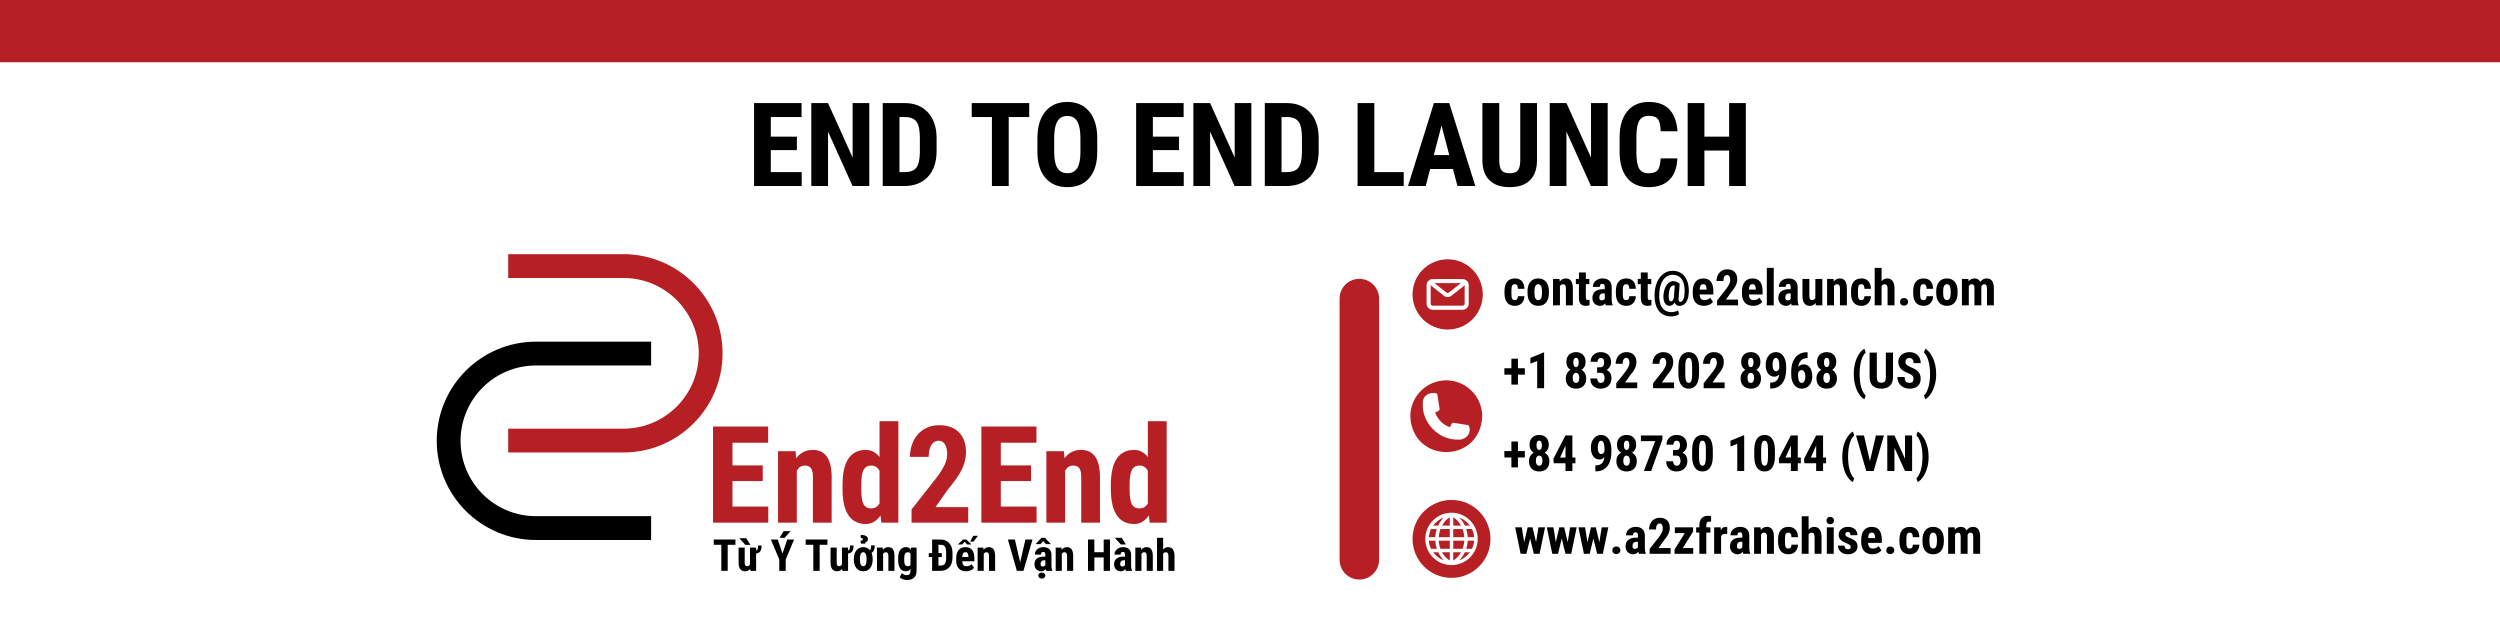 <svg xmlns="http://www.w3.org/2000/svg" xmlns:xlink="http://www.w3.org/1999/xlink" width="1600" zoomAndPan="magnify" viewBox="0 0 1200 300" height="400" preserveAspectRatio="xMidYMid meet" version="1.2"><defs><clipPath id="0e36347b5b"><path d="M 642.996 133.844 L 661.957 133.844 L 661.957 278.203 L 642.996 278.203 Z M 642.996 133.844 "/></clipPath><clipPath id="9e478a5e2c"><path d="M 652.477 133.844 C 654.992 133.844 657.402 134.844 659.18 136.621 C 660.961 138.398 661.957 140.812 661.957 143.324 L 661.957 268.699 C 661.957 271.215 660.961 273.629 659.18 275.406 C 657.402 277.184 654.992 278.184 652.477 278.184 C 649.965 278.184 647.551 277.184 645.773 275.406 C 643.996 273.629 642.996 271.215 642.996 268.699 L 642.996 143.324 C 642.996 140.812 643.996 138.398 645.773 136.621 C 647.551 134.844 649.965 133.844 652.477 133.844 Z M 652.477 133.844 "/></clipPath><clipPath id="6a3225ad72"><path d="M 678.02 124.461 L 711.77 124.461 L 711.77 158.211 L 678.02 158.211 Z M 678.02 124.461 "/></clipPath><clipPath id="9e88d99e15"><path d="M 676.957 182.547 L 711.457 182.547 L 711.457 217 L 676.957 217 Z M 676.957 182.547 "/></clipPath><clipPath id="a884464643"><path d="M 678.02 239.977 L 715.52 239.977 L 715.52 277.477 L 678.02 277.477 Z M 678.02 239.977 "/></clipPath></defs><g id="4ad4875d9e"><rect x="0" width="1200" y="0" height="300" style="fill:#ffffff;fill-opacity:1;stroke:none;"/><rect x="0" width="1200" y="0" height="300" style="fill:#ffffff;fill-opacity:1;stroke:none;"/><path style=" stroke:none;fill-rule:nonzero;fill:#b62025;fill-opacity:1;" d="M -21.855 -30 L 1214.707 -30 L 1214.707 30 L -21.855 30 Z M -21.855 -30 "/><path style=" stroke:none;fill-rule:nonzero;fill:#ffffff;fill-opacity:1;" d="M -33.145 30 L 1214.91 30 L 1214.91 330.848 L -33.145 330.848 Z M -33.145 30 "/><g style="fill:#000000;fill-opacity:1;"><g transform="translate(358.746, 89.289)"><path style="stroke:none" d="M 23.766 -17.234 L 11.234 -17.234 L 11.234 -6.672 L 26.062 -6.672 L 26.062 0 L 3.203 0 L 3.203 -39.812 L 26 -39.812 L 26 -33.109 L 11.234 -33.109 L 11.234 -23.703 L 23.766 -23.703 Z M 23.766 -17.234 "/></g></g><g style="fill:#000000;fill-opacity:1;"><g transform="translate(386.223, 89.289)"><path style="stroke:none" d="M 31.031 0 L 23 0 L 11.234 -26.109 L 11.234 0 L 3.203 0 L 3.203 -39.812 L 11.234 -39.812 L 23.031 -13.672 L 23.031 -39.812 L 31.031 -39.812 Z M 31.031 0 "/></g></g><g style="fill:#000000;fill-opacity:1;"><g transform="translate(420.507, 89.289)"><path style="stroke:none" d="M 3.203 0 L 3.203 -39.812 L 13.734 -39.812 C 18.379 -39.812 22.082 -38.332 24.844 -35.375 C 27.602 -32.426 29.008 -28.383 29.062 -23.25 L 29.062 -16.797 C 29.062 -11.555 27.68 -7.445 24.922 -4.469 C 22.16 -1.488 18.359 0 13.516 0 Z M 11.234 -33.109 L 11.234 -6.672 L 13.641 -6.672 C 16.328 -6.672 18.219 -7.375 19.312 -8.781 C 20.406 -10.195 20.977 -12.641 21.031 -16.109 L 21.031 -23.031 C 21.031 -26.75 20.508 -29.336 19.469 -30.797 C 18.426 -32.266 16.66 -33.035 14.172 -33.109 Z M 11.234 -33.109 "/></g></g><g style="fill:#000000;fill-opacity:1;"><g transform="translate(452.139, 89.289)"><path style="stroke:none" d=""/></g></g><g style="fill:#000000;fill-opacity:1;"><g transform="translate(465.044, 89.289)"><path style="stroke:none" d="M 28.984 -33.109 L 19.141 -33.109 L 19.141 0 L 11.078 0 L 11.078 -33.109 L 1.391 -33.109 L 1.391 -39.812 L 28.984 -39.812 Z M 28.984 -33.109 "/></g></g><g style="fill:#000000;fill-opacity:1;"><g transform="translate(495.446, 89.289)"><path style="stroke:none" d="M 31.234 -16.328 C 31.234 -10.984 29.969 -6.832 27.438 -3.875 C 24.914 -0.926 21.41 0.547 16.922 0.547 C 12.461 0.547 8.957 -0.914 6.406 -3.844 C 3.852 -6.77 2.555 -10.867 2.516 -16.141 L 2.516 -22.938 C 2.516 -28.406 3.781 -32.676 6.312 -35.75 C 8.852 -38.82 12.375 -40.359 16.875 -40.359 C 21.301 -40.359 24.789 -38.848 27.344 -35.828 C 29.895 -32.816 31.191 -28.586 31.234 -23.141 Z M 23.156 -23 C 23.156 -26.594 22.645 -29.266 21.625 -31.016 C 20.602 -32.766 19.02 -33.641 16.875 -33.641 C 14.738 -33.641 13.16 -32.797 12.141 -31.109 C 11.117 -29.422 10.594 -26.852 10.562 -23.406 L 10.562 -16.328 C 10.562 -12.848 11.078 -10.281 12.109 -8.625 C 13.148 -6.977 14.754 -6.156 16.922 -6.156 C 19.023 -6.156 20.586 -6.961 21.609 -8.578 C 22.629 -10.191 23.145 -12.691 23.156 -16.078 Z M 23.156 -23 "/></g></g><g style="fill:#000000;fill-opacity:1;"><g transform="translate(529.238, 89.289)"><path style="stroke:none" d=""/></g></g><g style="fill:#000000;fill-opacity:1;"><g transform="translate(542.142, 89.289)"><path style="stroke:none" d="M 23.766 -17.234 L 11.234 -17.234 L 11.234 -6.672 L 26.062 -6.672 L 26.062 0 L 3.203 0 L 3.203 -39.812 L 26 -39.812 L 26 -33.109 L 11.234 -33.109 L 11.234 -23.703 L 23.766 -23.703 Z M 23.766 -17.234 "/></g></g><g style="fill:#000000;fill-opacity:1;"><g transform="translate(569.619, 89.289)"><path style="stroke:none" d="M 31.031 0 L 23 0 L 11.234 -26.109 L 11.234 0 L 3.203 0 L 3.203 -39.812 L 11.234 -39.812 L 23.031 -13.672 L 23.031 -39.812 L 31.031 -39.812 Z M 31.031 0 "/></g></g><g style="fill:#000000;fill-opacity:1;"><g transform="translate(603.903, 89.289)"><path style="stroke:none" d="M 3.203 0 L 3.203 -39.812 L 13.734 -39.812 C 18.379 -39.812 22.082 -38.332 24.844 -35.375 C 27.602 -32.426 29.008 -28.383 29.062 -23.25 L 29.062 -16.797 C 29.062 -11.555 27.68 -7.445 24.922 -4.469 C 22.16 -1.488 18.359 0 13.516 0 Z M 11.234 -33.109 L 11.234 -6.672 L 13.641 -6.672 C 16.328 -6.672 18.219 -7.375 19.312 -8.781 C 20.406 -10.195 20.977 -12.641 21.031 -16.109 L 21.031 -23.031 C 21.031 -26.75 20.508 -29.336 19.469 -30.797 C 18.426 -32.266 16.66 -33.035 14.172 -33.109 Z M 11.234 -33.109 "/></g></g><g style="fill:#000000;fill-opacity:1;"><g transform="translate(635.536, 89.289)"><path style="stroke:none" d=""/></g></g><g style="fill:#000000;fill-opacity:1;"><g transform="translate(648.44, 89.289)"><path style="stroke:none" d="M 11.234 -6.672 L 25.344 -6.672 L 25.344 0 L 3.203 0 L 3.203 -39.812 L 11.234 -39.812 Z M 11.234 -6.672 "/></g></g><g style="fill:#000000;fill-opacity:1;"><g transform="translate(675.233, 89.289)"><path style="stroke:none" d="M 22.203 -8.156 L 11.234 -8.156 L 9.109 0 L 0.609 0 L 13.047 -39.812 L 20.406 -39.812 L 32.922 0 L 24.344 0 Z M 12.984 -14.844 L 20.422 -14.844 L 16.703 -29.047 Z M 12.984 -14.844 "/></g></g><g style="fill:#000000;fill-opacity:1;"><g transform="translate(708.67, 89.289)"><path style="stroke:none" d="M 29.094 -39.812 L 29.094 -12.25 C 29.062 -8.113 27.922 -4.945 25.672 -2.75 C 23.43 -0.551 20.219 0.547 16.031 0.547 C 11.758 0.547 8.5 -0.562 6.25 -2.781 C 4 -5.008 2.875 -8.227 2.875 -12.438 L 2.875 -39.812 L 10.969 -39.812 L 10.969 -12.422 C 10.969 -10.16 11.332 -8.547 12.062 -7.578 C 12.789 -6.609 14.109 -6.125 16.016 -6.125 C 17.93 -6.125 19.242 -6.602 19.953 -7.562 C 20.672 -8.52 21.039 -10.094 21.062 -12.281 L 21.062 -39.812 Z M 29.094 -39.812 "/></g></g><g style="fill:#000000;fill-opacity:1;"><g transform="translate(740.658, 89.289)"><path style="stroke:none" d="M 31.031 0 L 23 0 L 11.234 -26.109 L 11.234 0 L 3.203 0 L 3.203 -39.812 L 11.234 -39.812 L 23.031 -13.672 L 23.031 -39.812 L 31.031 -39.812 Z M 31.031 0 "/></g></g><g style="fill:#000000;fill-opacity:1;"><g transform="translate(774.942, 89.289)"><path style="stroke:none" d="M 30.188 -13.266 C 29.988 -8.723 28.711 -5.285 26.359 -2.953 C 24.004 -0.617 20.688 0.547 16.406 0.547 C 11.906 0.547 8.457 -0.93 6.062 -3.891 C 3.664 -6.859 2.469 -11.086 2.469 -16.578 L 2.469 -23.266 C 2.469 -28.734 3.707 -32.945 6.188 -35.906 C 8.664 -38.875 12.109 -40.359 16.516 -40.359 C 20.859 -40.359 24.156 -39.145 26.406 -36.719 C 28.656 -34.301 29.938 -30.82 30.25 -26.281 L 22.172 -26.281 C 22.098 -29.082 21.664 -31.016 20.875 -32.078 C 20.082 -33.148 18.629 -33.688 16.516 -33.688 C 14.367 -33.688 12.848 -32.93 11.953 -31.422 C 11.055 -29.922 10.582 -27.453 10.531 -24.016 L 10.531 -16.484 C 10.531 -12.535 10.973 -9.82 11.859 -8.344 C 12.742 -6.863 14.258 -6.125 16.406 -6.125 C 18.52 -6.125 19.977 -6.641 20.781 -7.672 C 21.582 -8.703 22.039 -10.566 22.156 -13.266 Z M 30.188 -13.266 "/></g></g><g style="fill:#000000;fill-opacity:1;"><g transform="translate(806.875, 89.289)"><path style="stroke:none" d="M 31.125 0 L 23.109 0 L 23.109 -17.031 L 11.234 -17.031 L 11.234 0 L 3.203 0 L 3.203 -39.812 L 11.234 -39.812 L 11.234 -23.703 L 23.109 -23.703 L 23.109 -39.812 L 31.125 -39.812 Z M 31.125 0 "/></g></g><path style=" stroke:none;fill-rule:nonzero;fill:#b62025;fill-opacity:1;" d="M 243.938 205.758 L 299.238 205.758 C 319.215 205.758 335.402 189.57 335.402 169.598 C 335.402 149.629 319.211 133.434 299.238 133.434 L 243.938 133.434 L 243.938 122 L 299.238 122 C 325.527 122 346.832 143.316 346.832 169.598 C 346.832 195.883 325.527 217.191 299.238 217.191 L 243.938 217.191 Z M 243.938 205.758 "/><path style=" stroke:none;fill-rule:nonzero;fill:#000000;fill-opacity:1;" d="M 312.535 247.758 L 312.535 259.191 L 257.234 259.191 C 230.949 259.191 209.641 237.875 209.641 211.59 C 209.641 185.309 230.949 164 257.234 164 L 312.535 164 L 312.535 175.434 L 257.234 175.434 C 237.262 175.434 221.074 191.617 221.074 211.59 C 221.074 231.559 237.262 247.758 257.234 247.758 Z M 312.535 247.758 "/><g style="fill:#b62025;fill-opacity:1;"><g transform="translate(338.564, 250.876)"><path style="stroke:none" d="M 27.547 -19.969 L 13.031 -19.969 L 13.031 -7.734 L 30.203 -7.734 L 30.203 0 L 3.703 0 L 3.703 -46.141 L 30.141 -46.141 L 30.141 -38.375 L 13.031 -38.375 L 13.031 -27.484 L 27.547 -27.484 Z M 27.547 -19.969 "/></g></g><g style="fill:#b62025;fill-opacity:1;"><g transform="translate(370.414, 250.876)"><path style="stroke:none" d="M 11.469 -34.297 L 11.719 -30.906 C 13.75 -33.582 16.406 -34.922 19.688 -34.922 C 25.57 -34.922 28.602 -30.789 28.781 -22.531 L 28.781 0 L 19.781 0 L 19.781 -21.875 C 19.781 -23.812 19.488 -25.219 18.906 -26.094 C 18.32 -26.969 17.301 -27.406 15.844 -27.406 C 14.219 -27.406 12.953 -26.57 12.047 -24.906 L 12.047 0 L 3.047 0 L 3.047 -34.297 Z M 11.469 -34.297 "/></g></g><g style="fill:#b62025;fill-opacity:1;"><g transform="translate(402.359, 250.876)"><path style="stroke:none" d="M 2.062 -18.188 C 2.062 -23.812 3.008 -28.004 4.906 -30.766 C 6.812 -33.535 9.582 -34.922 13.219 -34.922 C 15.852 -34.922 18.051 -33.781 19.812 -31.5 L 19.812 -48.688 L 28.844 -48.688 L 28.844 0 L 20.688 0 L 20.281 -3.484 C 18.445 -0.734 16.082 0.641 13.188 0.641 C 9.594 0.641 6.848 -0.734 4.953 -3.484 C 3.066 -6.234 2.102 -10.27 2.062 -15.594 Z M 11.062 -15.938 C 11.062 -12.562 11.422 -10.203 12.141 -8.859 C 12.859 -7.516 14.07 -6.844 15.781 -6.844 C 17.551 -6.844 18.895 -7.633 19.812 -9.219 L 19.812 -24.875 C 18.926 -26.562 17.594 -27.406 15.812 -27.406 C 14.164 -27.406 12.961 -26.738 12.203 -25.406 C 11.441 -24.082 11.062 -21.719 11.062 -18.312 Z M 11.062 -15.938 "/></g></g><g style="fill:#b62025;fill-opacity:1;"><g transform="translate(434.527, 250.876)"><path style="stroke:none" d="M 30.203 0 L 3.016 0 L 3.016 -6.344 L 15.5 -22.219 C 17.082 -24.414 18.25 -26.344 19 -28 C 19.75 -29.656 20.125 -31.242 20.125 -32.766 C 20.125 -34.816 19.77 -36.422 19.062 -37.578 C 18.352 -38.742 17.332 -39.328 16 -39.328 C 14.539 -39.328 13.383 -38.648 12.531 -37.297 C 11.676 -35.953 11.25 -34.051 11.25 -31.594 L 2.25 -31.594 C 2.25 -34.426 2.832 -37.016 4 -39.359 C 5.176 -41.703 6.828 -43.523 8.953 -44.828 C 11.078 -46.129 13.477 -46.781 16.156 -46.781 C 20.281 -46.781 23.477 -45.645 25.75 -43.375 C 28.02 -41.102 29.156 -37.875 29.156 -33.688 C 29.156 -31.094 28.523 -28.457 27.266 -25.781 C 26.016 -23.102 23.738 -19.812 20.438 -15.906 L 14.516 -7.453 L 30.203 -7.453 Z M 30.203 0 "/></g></g><g style="fill:#b62025;fill-opacity:1;"><g transform="translate(467.359, 250.876)"><path style="stroke:none" d="M 27.547 -19.969 L 13.031 -19.969 L 13.031 -7.734 L 30.203 -7.734 L 30.203 0 L 3.703 0 L 3.703 -46.141 L 30.141 -46.141 L 30.141 -38.375 L 13.031 -38.375 L 13.031 -27.484 L 27.547 -27.484 Z M 27.547 -19.969 "/></g></g><g style="fill:#b62025;fill-opacity:1;"><g transform="translate(499.209, 250.876)"><path style="stroke:none" d="M 11.469 -34.297 L 11.719 -30.906 C 13.75 -33.582 16.406 -34.922 19.688 -34.922 C 25.57 -34.922 28.602 -30.789 28.781 -22.531 L 28.781 0 L 19.781 0 L 19.781 -21.875 C 19.781 -23.812 19.488 -25.219 18.906 -26.094 C 18.32 -26.969 17.301 -27.406 15.844 -27.406 C 14.219 -27.406 12.953 -26.57 12.047 -24.906 L 12.047 0 L 3.047 0 L 3.047 -34.297 Z M 11.469 -34.297 "/></g></g><g style="fill:#b62025;fill-opacity:1;"><g transform="translate(531.155, 250.876)"><path style="stroke:none" d="M 2.062 -18.188 C 2.062 -23.812 3.008 -28.004 4.906 -30.766 C 6.812 -33.535 9.582 -34.922 13.219 -34.922 C 15.852 -34.922 18.051 -33.781 19.812 -31.5 L 19.812 -48.688 L 28.844 -48.688 L 28.844 0 L 20.688 0 L 20.281 -3.484 C 18.445 -0.734 16.082 0.641 13.188 0.641 C 9.594 0.641 6.848 -0.734 4.953 -3.484 C 3.066 -6.234 2.102 -10.27 2.062 -15.594 Z M 11.062 -15.938 C 11.062 -12.562 11.422 -10.203 12.141 -8.859 C 12.859 -7.516 14.07 -6.844 15.781 -6.844 C 17.551 -6.844 18.895 -7.633 19.812 -9.219 L 19.812 -24.875 C 18.926 -26.562 17.594 -27.406 15.812 -27.406 C 14.164 -27.406 12.961 -26.738 12.203 -25.406 C 11.441 -24.082 11.062 -21.719 11.062 -18.312 Z M 11.062 -15.938 "/></g></g><g style="fill:#000000;fill-opacity:1;"><g transform="translate(342.056, 274.014)"><path style="stroke:none" d="M 10.953 -12.516 L 7.234 -12.516 L 7.234 0 L 4.188 0 L 4.188 -12.516 L 0.531 -12.516 L 0.531 -15.047 L 10.953 -15.047 Z M 10.953 -12.516 "/></g></g><g style="fill:#000000;fill-opacity:1;"><g transform="translate(353.541, 274.014)"><path style="stroke:none" d="M 12.031 -12.156 C 12.031 -10.926 11.82 -10.008 11.406 -9.406 C 10.988 -8.801 10.316 -8.438 9.391 -8.312 L 9.391 0 L 6.641 0 L 6.562 -1.016 C 5.957 -0.203 5.145 0.203 4.125 0.203 C 3.094 0.203 2.312 -0.145 1.781 -0.844 C 1.25 -1.551 0.984 -2.582 0.984 -3.938 L 0.984 -11.172 L 3.922 -11.172 L 3.922 -3.859 C 3.93 -2.773 4.289 -2.234 5 -2.234 C 5.664 -2.234 6.148 -2.52 6.453 -3.094 L 6.453 -11.172 L 9.391 -11.172 L 9.391 -9.766 C 9.734 -9.879 9.977 -10.098 10.125 -10.422 C 10.27 -10.742 10.344 -11.32 10.344 -12.156 Z M 6.688 -12.469 L 4.219 -12.469 L 1.359 -15.672 L 4.641 -15.672 Z M 6.688 -12.469 "/></g></g><g style="fill:#000000;fill-opacity:1;"><g transform="translate(364.975, 274.014)"><path style="stroke:none" d=""/></g></g><g style="fill:#000000;fill-opacity:1;"><g transform="translate(369.85, 274.014)"><path style="stroke:none" d="M 5.75 -8.281 L 8 -15.047 L 11.312 -15.047 L 7.281 -5.453 L 7.281 0 L 4.203 0 L 4.203 -5.453 L 0.172 -15.047 L 3.469 -15.047 Z M 6.344 -19.078 L 9.641 -19.078 L 6.766 -15.875 L 4.328 -15.875 Z M 6.344 -19.078 "/></g></g><g style="fill:#000000;fill-opacity:1;"><g transform="translate(381.325, 274.014)"><path style="stroke:none" d=""/></g></g><g style="fill:#000000;fill-opacity:1;"><g transform="translate(386.2, 274.014)"><path style="stroke:none" d="M 10.953 -12.516 L 7.234 -12.516 L 7.234 0 L 4.188 0 L 4.188 -12.516 L 0.531 -12.516 L 0.531 -15.047 L 10.953 -15.047 Z M 10.953 -12.516 "/></g></g><g style="fill:#000000;fill-opacity:1;"><g transform="translate(397.685, 274.014)"><path style="stroke:none" d="M 12.031 -12.156 C 12.031 -10.926 11.82 -10.008 11.406 -9.406 C 10.988 -8.801 10.316 -8.438 9.391 -8.312 L 9.391 0 L 6.641 0 L 6.562 -1.016 C 5.957 -0.203 5.145 0.203 4.125 0.203 C 3.094 0.203 2.312 -0.145 1.781 -0.844 C 1.25 -1.551 0.984 -2.582 0.984 -3.938 L 0.984 -11.172 L 3.922 -11.172 L 3.922 -3.859 C 3.93 -2.773 4.289 -2.234 5 -2.234 C 5.664 -2.234 6.148 -2.52 6.453 -3.094 L 6.453 -11.172 L 9.391 -11.172 L 9.391 -9.766 C 9.734 -9.879 9.977 -10.098 10.125 -10.422 C 10.27 -10.742 10.344 -11.32 10.344 -12.156 Z M 12.031 -12.156 "/></g></g><g style="fill:#000000;fill-opacity:1;"><g transform="translate(409.118, 274.014)"><path style="stroke:none" d="M 0.719 -5.688 C 0.719 -7.426 1.129 -8.812 1.953 -9.844 C 2.773 -10.875 3.863 -11.391 5.219 -11.391 C 6.582 -11.391 7.672 -10.883 8.484 -9.875 C 8.848 -10.25 9.031 -11.031 9.031 -12.219 L 10.766 -12.219 C 10.766 -10.383 10.25 -9.188 9.219 -8.625 C 9.582 -7.758 9.766 -6.707 9.766 -5.469 C 9.766 -3.738 9.359 -2.359 8.547 -1.328 C 7.734 -0.305 6.633 0.203 5.25 0.203 C 3.926 0.203 2.859 -0.266 2.047 -1.203 C 1.242 -2.141 0.805 -3.414 0.734 -5.031 Z M 3.641 -5.469 C 3.641 -3.301 4.176 -2.219 5.25 -2.219 C 6.219 -2.219 6.738 -3.145 6.812 -5 L 6.828 -5.688 C 6.828 -7.863 6.297 -8.953 5.234 -8.953 C 4.711 -8.953 4.316 -8.676 4.047 -8.125 C 3.773 -7.582 3.641 -6.695 3.641 -5.469 Z M 4.109 -13.078 L 3.953 -14.453 C 4.336 -14.484 4.613 -14.547 4.781 -14.641 C 4.957 -14.742 5.047 -14.906 5.047 -15.125 C 5.047 -15.406 4.953 -15.594 4.766 -15.688 C 4.578 -15.781 4.316 -15.828 3.984 -15.828 L 4.047 -17.25 C 5.203 -17.25 6.066 -17.066 6.641 -16.703 C 7.211 -16.336 7.5 -15.848 7.5 -15.234 C 7.5 -14.848 7.395 -14.52 7.188 -14.25 C 6.977 -13.988 6.676 -13.82 6.281 -13.75 L 6.281 -13.078 Z M 4.109 -13.078 "/></g></g><g style="fill:#000000;fill-opacity:1;"><g transform="translate(419.973, 274.014)"><path style="stroke:none" d="M 3.734 -11.172 L 3.828 -10.078 C 4.484 -10.953 5.348 -11.391 6.422 -11.391 C 8.336 -11.391 9.32 -10.039 9.375 -7.344 L 9.375 0 L 6.453 0 L 6.453 -7.125 C 6.453 -7.758 6.352 -8.219 6.156 -8.5 C 5.969 -8.789 5.641 -8.938 5.172 -8.938 C 4.641 -8.938 4.223 -8.664 3.922 -8.125 L 3.922 0 L 0.984 0 L 0.984 -11.172 Z M 3.734 -11.172 "/></g></g><g style="fill:#000000;fill-opacity:1;"><g transform="translate(430.384, 274.014)"><path style="stroke:none" d="M 0.719 -5.922 C 0.719 -7.754 1.047 -9.125 1.703 -10.031 C 2.367 -10.938 3.297 -11.391 4.484 -11.391 C 5.492 -11.391 6.273 -10.988 6.828 -10.188 L 6.938 -11.172 L 9.578 -11.172 L 9.578 0 C 9.578 1.426 9.176 2.516 8.375 3.266 C 7.57 4.023 6.426 4.406 4.938 4.406 C 4.32 4.406 3.676 4.281 3 4.031 C 2.332 3.789 1.832 3.477 1.5 3.094 L 2.484 1.078 C 2.754 1.367 3.109 1.602 3.547 1.781 C 3.992 1.969 4.41 2.062 4.797 2.062 C 5.453 2.062 5.922 1.898 6.203 1.578 C 6.492 1.266 6.645 0.766 6.656 0.078 L 6.656 -0.891 C 6.094 -0.16 5.363 0.203 4.469 0.203 C 3.281 0.203 2.359 -0.258 1.703 -1.188 C 1.055 -2.113 0.727 -3.422 0.719 -5.109 Z M 3.641 -5.203 C 3.641 -4.16 3.77 -3.406 4.031 -2.938 C 4.301 -2.469 4.727 -2.234 5.312 -2.234 C 5.914 -2.234 6.363 -2.445 6.656 -2.875 L 6.656 -8.219 C 6.352 -8.695 5.914 -8.938 5.344 -8.938 C 4.758 -8.938 4.328 -8.695 4.047 -8.219 C 3.773 -7.75 3.641 -6.984 3.641 -5.922 Z M 3.641 -5.203 "/></g></g><g style="fill:#000000;fill-opacity:1;"><g transform="translate(441.022, 274.014)"><path style="stroke:none" d=""/></g></g><g style="fill:#000000;fill-opacity:1;"><g transform="translate(445.897, 274.014)"><path style="stroke:none" d="M 1.516 0 L 1.516 -6.625 L -0.094 -6.625 L -0.094 -8.516 L 1.516 -8.516 L 1.516 -15.047 L 5.5 -15.047 C 7.25 -15.047 8.645 -14.484 9.688 -13.359 C 10.738 -12.242 11.273 -10.719 11.297 -8.781 L 11.297 -6.344 C 11.297 -4.363 10.77 -2.812 9.719 -1.688 C 8.676 -0.562 7.238 0 5.406 0 Z M 6.172 -6.625 L 4.562 -6.625 L 4.562 -2.516 L 5.609 -2.516 C 6.566 -2.535 7.238 -2.816 7.625 -3.359 C 8.02 -3.898 8.227 -4.816 8.25 -6.109 L 8.25 -8.703 C 8.25 -10.109 8.051 -11.086 7.656 -11.641 C 7.27 -12.191 6.602 -12.484 5.656 -12.516 L 4.562 -12.516 L 4.562 -8.516 L 6.172 -8.516 Z M 6.172 -6.625 "/></g></g><g style="fill:#000000;fill-opacity:1;"><g transform="translate(458.157, 274.014)"><path style="stroke:none" d="M 5.578 0.203 C 4.078 0.203 2.906 -0.242 2.062 -1.141 C 1.227 -2.035 0.812 -3.316 0.812 -4.984 L 0.812 -5.875 C 0.812 -7.633 1.195 -8.992 1.969 -9.953 C 2.738 -10.91 3.844 -11.391 5.281 -11.391 C 6.688 -11.391 7.742 -10.938 8.453 -10.031 C 9.16 -9.133 9.52 -7.805 9.531 -6.047 L 9.531 -4.609 L 3.719 -4.609 C 3.758 -3.785 3.941 -3.18 4.266 -2.797 C 4.586 -2.41 5.086 -2.219 5.766 -2.219 C 6.742 -2.219 7.562 -2.551 8.219 -3.219 L 9.359 -1.453 C 9.004 -0.961 8.484 -0.562 7.797 -0.25 C 7.117 0.051 6.379 0.203 5.578 0.203 Z M 3.734 -6.656 L 6.656 -6.656 L 6.656 -6.922 C 6.645 -7.586 6.535 -8.094 6.328 -8.438 C 6.117 -8.781 5.758 -8.953 5.25 -8.953 C 4.75 -8.953 4.379 -8.77 4.141 -8.406 C 3.91 -8.039 3.773 -7.457 3.734 -6.656 Z M 4.109 -15.031 L 5.672 -15.031 L 8.203 -12.656 L 6.094 -12.656 L 4.875 -13.953 L 3.656 -12.656 L 1.578 -12.656 Z M 8.969 -16.844 L 11.234 -16.844 L 9.141 -14.031 L 7.516 -14.031 Z M 8.969 -16.844 "/></g></g><g style="fill:#000000;fill-opacity:1;"><g transform="translate(468.278, 274.014)"><path style="stroke:none" d="M 3.734 -11.172 L 3.828 -10.078 C 4.484 -10.953 5.348 -11.391 6.422 -11.391 C 8.336 -11.391 9.32 -10.039 9.375 -7.344 L 9.375 0 L 6.453 0 L 6.453 -7.125 C 6.453 -7.758 6.352 -8.219 6.156 -8.5 C 5.969 -8.789 5.641 -8.938 5.172 -8.938 C 4.641 -8.938 4.223 -8.664 3.922 -8.125 L 3.922 0 L 0.984 0 L 0.984 -11.172 Z M 3.734 -11.172 "/></g></g><g style="fill:#000000;fill-opacity:1;"><g transform="translate(478.689, 274.014)"><path style="stroke:none" d=""/></g></g><g style="fill:#000000;fill-opacity:1;"><g transform="translate(483.564, 274.014)"><path style="stroke:none" d="M 6.109 -4.125 L 8.641 -15.047 L 12.031 -15.047 L 7.688 0 L 4.531 0 L 0.219 -15.047 L 3.578 -15.047 Z M 6.109 -4.125 "/></g></g><g style="fill:#000000;fill-opacity:1;"><g transform="translate(495.793, 274.014)"><path style="stroke:none" d="M 6.375 0 C 6.289 -0.176 6.207 -0.469 6.125 -0.875 C 5.602 -0.156 4.895 0.203 4 0.203 C 3.062 0.203 2.285 -0.102 1.672 -0.719 C 1.055 -1.344 0.75 -2.145 0.75 -3.125 C 0.75 -4.301 1.117 -5.207 1.859 -5.844 C 2.609 -6.488 3.688 -6.816 5.094 -6.828 L 5.984 -6.828 L 5.984 -7.734 C 5.984 -8.234 5.895 -8.582 5.719 -8.781 C 5.551 -8.988 5.301 -9.094 4.969 -9.094 C 4.238 -9.094 3.875 -8.664 3.875 -7.812 L 0.953 -7.812 C 0.953 -8.852 1.336 -9.707 2.109 -10.375 C 2.891 -11.051 3.867 -11.391 5.047 -11.391 C 6.273 -11.391 7.223 -11.066 7.891 -10.422 C 8.566 -9.785 8.906 -8.879 8.906 -7.703 L 8.906 -2.438 C 8.914 -1.469 9.051 -0.711 9.312 -0.172 L 9.312 0 Z M 4.656 -2.094 C 4.977 -2.094 5.25 -2.156 5.469 -2.281 C 5.695 -2.414 5.867 -2.57 5.984 -2.75 L 5.984 -5.078 L 5.281 -5.078 C 4.781 -5.078 4.383 -4.914 4.094 -4.594 C 3.812 -4.281 3.672 -3.859 3.672 -3.328 C 3.672 -2.504 4 -2.094 4.656 -2.094 Z M 8.516 -12.969 L 8.516 -12.844 L 6.234 -12.844 L 4.938 -14.344 L 3.656 -12.844 L 1.422 -12.844 L 1.422 -13.016 L 4.109 -15.875 L 5.781 -15.875 Z M 4.266 0.812 C 4.773 0.812 5.188 0.945 5.5 1.219 C 5.812 1.488 5.969 1.828 5.969 2.234 C 5.969 2.648 5.812 2.992 5.5 3.266 C 5.188 3.547 4.773 3.688 4.266 3.688 C 3.773 3.688 3.375 3.547 3.062 3.266 C 2.75 2.992 2.594 2.648 2.594 2.234 C 2.594 1.828 2.75 1.488 3.062 1.219 C 3.375 0.945 3.773 0.812 4.266 0.812 Z M 4.266 0.812 "/></g></g><g style="fill:#000000;fill-opacity:1;"><g transform="translate(505.75, 274.014)"><path style="stroke:none" d="M 3.734 -11.172 L 3.828 -10.078 C 4.484 -10.953 5.348 -11.391 6.422 -11.391 C 8.336 -11.391 9.32 -10.039 9.375 -7.344 L 9.375 0 L 6.453 0 L 6.453 -7.125 C 6.453 -7.758 6.352 -8.219 6.156 -8.5 C 5.969 -8.789 5.641 -8.938 5.172 -8.938 C 4.641 -8.938 4.223 -8.664 3.922 -8.125 L 3.922 0 L 0.984 0 L 0.984 -11.172 Z M 3.734 -11.172 "/></g></g><g style="fill:#000000;fill-opacity:1;"><g transform="translate(516.16, 274.014)"><path style="stroke:none" d=""/></g></g><g style="fill:#000000;fill-opacity:1;"><g transform="translate(521.035, 274.014)"><path style="stroke:none" d="M 11.75 0 L 8.734 0 L 8.734 -6.438 L 4.25 -6.438 L 4.25 0 L 1.203 0 L 1.203 -15.047 L 4.25 -15.047 L 4.25 -8.953 L 8.734 -8.953 L 8.734 -15.047 L 11.75 -15.047 Z M 11.75 0 "/></g></g><g style="fill:#000000;fill-opacity:1;"><g transform="translate(534.018, 274.014)"><path style="stroke:none" d="M 6.375 0 C 6.289 -0.176 6.207 -0.469 6.125 -0.875 C 5.602 -0.156 4.895 0.203 4 0.203 C 3.062 0.203 2.285 -0.102 1.672 -0.719 C 1.055 -1.344 0.75 -2.145 0.75 -3.125 C 0.75 -4.301 1.117 -5.207 1.859 -5.844 C 2.609 -6.488 3.688 -6.816 5.094 -6.828 L 5.984 -6.828 L 5.984 -7.734 C 5.984 -8.234 5.895 -8.582 5.719 -8.781 C 5.551 -8.988 5.301 -9.094 4.969 -9.094 C 4.238 -9.094 3.875 -8.664 3.875 -7.812 L 0.953 -7.812 C 0.953 -8.852 1.336 -9.707 2.109 -10.375 C 2.891 -11.051 3.867 -11.391 5.047 -11.391 C 6.273 -11.391 7.223 -11.066 7.891 -10.422 C 8.566 -9.785 8.906 -8.879 8.906 -7.703 L 8.906 -2.438 C 8.914 -1.469 9.051 -0.711 9.312 -0.172 L 9.312 0 Z M 4.656 -2.094 C 4.977 -2.094 5.25 -2.156 5.469 -2.281 C 5.695 -2.414 5.867 -2.57 5.984 -2.75 L 5.984 -5.078 L 5.281 -5.078 C 4.781 -5.078 4.383 -4.914 4.094 -4.594 C 3.812 -4.281 3.672 -3.859 3.672 -3.328 C 3.672 -2.504 4 -2.094 4.656 -2.094 Z M 6.422 -12.672 L 3.953 -12.672 L 1.094 -15.875 L 4.375 -15.875 Z M 6.422 -12.672 "/></g></g><g style="fill:#000000;fill-opacity:1;"><g transform="translate(543.975, 274.014)"><path style="stroke:none" d="M 3.734 -11.172 L 3.828 -10.078 C 4.484 -10.953 5.348 -11.391 6.422 -11.391 C 8.336 -11.391 9.32 -10.039 9.375 -7.344 L 9.375 0 L 6.453 0 L 6.453 -7.125 C 6.453 -7.758 6.352 -8.219 6.156 -8.5 C 5.969 -8.789 5.641 -8.938 5.172 -8.938 C 4.641 -8.938 4.223 -8.664 3.922 -8.125 L 3.922 0 L 0.984 0 L 0.984 -11.172 Z M 3.734 -11.172 "/></g></g><g style="fill:#000000;fill-opacity:1;"><g transform="translate(554.385, 274.014)"><path style="stroke:none" d="M 3.922 -10.203 C 4.547 -10.992 5.32 -11.391 6.25 -11.391 C 7.27 -11.391 8.047 -11.031 8.578 -10.312 C 9.109 -9.594 9.375 -8.523 9.375 -7.109 L 9.375 0 L 6.453 0 L 6.453 -7.078 C 6.453 -7.734 6.348 -8.207 6.141 -8.5 C 5.941 -8.789 5.613 -8.938 5.156 -8.938 C 4.625 -8.938 4.211 -8.691 3.922 -8.203 L 3.922 0 L 0.984 0 L 0.984 -15.875 L 3.922 -15.875 Z M 3.922 -10.203 "/></g></g><g clip-rule="nonzero" clip-path="url(#0e36347b5b)"><g clip-rule="nonzero" clip-path="url(#9e478a5e2c)"><path style=" stroke:none;fill-rule:nonzero;fill:#b62025;fill-opacity:1;" d="M 642.996 133.844 L 661.957 133.844 L 661.957 278.203 L 642.996 278.203 Z M 642.996 133.844 "/></g></g><path style=" stroke:none;fill-rule:nonzero;fill:#b62025;fill-opacity:1;" d="M 694.273 140.41 C 694.449 140.551 694.652 140.621 694.879 140.621 C 695.105 140.621 695.309 140.551 695.484 140.41 L 700.285 136.621 L 701.195 135.914 L 688.574 135.914 L 689.641 136.758 Z M 694.273 140.41 "/><path style=" stroke:none;fill-rule:nonzero;fill:#b62025;fill-opacity:1;" d="M 694.879 142.59 C 694.195 142.586 693.59 142.375 693.059 141.949 L 686.719 136.945 L 686.719 145.746 C 686.719 146.016 686.816 146.246 687.008 146.438 C 687.195 146.629 687.426 146.723 687.699 146.723 L 702.059 146.723 C 702.328 146.723 702.559 146.629 702.75 146.438 C 702.941 146.246 703.039 146.016 703.039 145.746 L 703.039 136.945 L 696.699 141.949 C 696.168 142.375 695.559 142.586 694.879 142.59 Z M 694.879 142.59 "/><g clip-rule="nonzero" clip-path="url(#6a3225ad72)"><path style=" stroke:none;fill-rule:nonzero;fill:#b62025;fill-opacity:1;" d="M 694.879 124.461 C 694.328 124.461 693.777 124.488 693.227 124.543 C 692.676 124.598 692.133 124.676 691.59 124.785 C 691.047 124.895 690.512 125.027 689.984 125.188 C 689.457 125.348 688.938 125.535 688.426 125.746 C 687.918 125.957 687.418 126.191 686.934 126.453 C 686.445 126.711 685.973 126.996 685.512 127.301 C 685.055 127.609 684.609 127.938 684.184 128.289 C 683.758 128.637 683.348 129.008 682.957 129.398 C 682.566 129.789 682.199 130.199 681.848 130.625 C 681.496 131.051 681.168 131.496 680.863 131.953 C 680.555 132.414 680.273 132.887 680.012 133.371 C 679.75 133.859 679.516 134.359 679.305 134.867 C 679.094 135.379 678.906 135.898 678.746 136.426 C 678.586 136.953 678.453 137.488 678.344 138.031 C 678.238 138.57 678.156 139.117 678.102 139.668 C 678.047 140.215 678.02 140.766 678.02 141.32 C 678.02 141.871 678.047 142.422 678.102 142.973 C 678.156 143.52 678.238 144.066 678.344 144.609 C 678.453 145.148 678.586 145.684 678.746 146.211 C 678.906 146.742 679.094 147.262 679.305 147.77 C 679.516 148.281 679.75 148.777 680.012 149.266 C 680.273 149.754 680.555 150.227 680.863 150.684 C 681.168 151.145 681.496 151.586 681.848 152.012 C 682.199 152.441 682.566 152.848 682.957 153.238 C 683.348 153.629 683.758 154 684.184 154.352 C 684.609 154.699 685.055 155.027 685.512 155.336 C 685.973 155.641 686.445 155.926 686.934 156.188 C 687.418 156.445 687.918 156.684 688.426 156.895 C 688.938 157.105 689.457 157.289 689.984 157.449 C 690.512 157.609 691.047 157.746 691.59 157.852 C 692.133 157.961 692.676 158.039 693.227 158.094 C 693.777 158.148 694.328 158.176 694.879 158.176 C 695.43 158.176 695.98 158.148 696.531 158.094 C 697.082 158.039 697.625 157.961 698.168 157.852 C 698.707 157.746 699.242 157.609 699.773 157.449 C 700.301 157.289 700.82 157.105 701.328 156.895 C 701.84 156.684 702.34 156.445 702.824 156.188 C 703.312 155.926 703.785 155.641 704.242 155.336 C 704.703 155.027 705.145 154.699 705.574 154.352 C 706 154 706.406 153.629 706.797 153.238 C 707.188 152.848 707.559 152.441 707.91 152.012 C 708.258 151.586 708.59 151.145 708.895 150.684 C 709.203 150.227 709.484 149.754 709.746 149.266 C 710.004 148.777 710.242 148.281 710.453 147.77 C 710.664 147.262 710.852 146.742 711.012 146.211 C 711.172 145.684 711.305 145.148 711.41 144.609 C 711.52 144.066 711.602 143.52 711.656 142.973 C 711.707 142.422 711.734 141.871 711.734 141.32 C 711.734 140.766 711.707 140.215 711.652 139.668 C 711.602 139.117 711.52 138.57 711.41 138.031 C 711.305 137.488 711.168 136.953 711.008 136.426 C 710.848 135.898 710.664 135.379 710.449 134.867 C 710.238 134.359 710.004 133.859 709.742 133.375 C 709.484 132.887 709.199 132.414 708.895 131.953 C 708.586 131.496 708.258 131.055 707.906 130.625 C 707.559 130.199 707.188 129.789 706.797 129.402 C 706.406 129.012 705.996 128.641 705.57 128.289 C 705.145 127.941 704.703 127.609 704.242 127.305 C 703.785 126.996 703.312 126.715 702.824 126.453 C 702.336 126.195 701.84 125.957 701.328 125.746 C 700.82 125.535 700.301 125.348 699.77 125.188 C 699.242 125.027 698.707 124.895 698.168 124.785 C 697.625 124.68 697.078 124.598 696.531 124.543 C 695.98 124.488 695.43 124.461 694.879 124.461 Z M 704.992 145.746 C 704.992 146.137 704.918 146.512 704.77 146.871 C 704.621 147.23 704.41 147.547 704.133 147.824 C 703.859 148.102 703.543 148.312 703.184 148.465 C 702.824 148.613 702.449 148.691 702.059 148.691 L 687.699 148.691 C 687.309 148.691 686.934 148.613 686.574 148.465 C 686.215 148.312 685.898 148.102 685.621 147.824 C 685.348 147.547 685.137 147.23 684.988 146.871 C 684.84 146.512 684.766 146.137 684.766 145.746 L 684.766 136.891 C 684.766 136.5 684.84 136.125 684.988 135.766 C 685.137 135.406 685.348 135.09 685.621 134.812 C 685.898 134.539 686.215 134.324 686.574 134.176 C 686.934 134.023 687.309 133.949 687.699 133.945 L 702.059 133.945 C 702.449 133.949 702.824 134.023 703.184 134.176 C 703.543 134.324 703.859 134.539 704.133 134.812 C 704.41 135.09 704.621 135.406 704.77 135.766 C 704.918 136.125 704.992 136.5 704.992 136.891 Z M 704.992 145.746 "/></g><g clip-rule="nonzero" clip-path="url(#9e88d99e15)"><path style=" stroke:none;fill-rule:nonzero;fill:#b62025;fill-opacity:1;" d="M 694.207 182.559 C 693.645 182.559 693.078 182.586 692.516 182.641 C 691.953 182.699 691.395 182.781 690.844 182.891 C 690.289 183.004 689.738 183.141 689.199 183.305 C 688.66 183.469 688.129 183.66 687.605 183.875 C 687.082 184.094 686.574 184.336 686.074 184.602 C 685.578 184.867 685.094 185.16 684.621 185.473 C 684.152 185.785 683.699 186.125 683.262 186.48 C 682.824 186.84 682.406 187.219 682.008 187.621 C 681.609 188.02 681.23 188.438 680.871 188.875 C 680.512 189.312 680.176 189.766 679.859 190.234 C 679.547 190.703 679.258 191.188 678.988 191.688 C 678.723 192.184 678.48 192.695 678.266 193.219 C 678.047 193.738 677.859 194.27 677.691 194.812 C 677.527 195.352 677.391 195.898 677.281 196.453 C 677.168 197.008 677.086 197.566 677.031 198.129 C 676.973 198.691 676.945 199.254 676.945 199.82 C 677.895 222.723 710.527 222.715 711.473 199.82 C 711.469 199.254 711.441 198.691 711.387 198.129 C 711.332 197.566 711.246 197.008 711.137 196.453 C 711.027 195.898 710.887 195.352 710.723 194.812 C 710.559 194.27 710.367 193.738 710.152 193.219 C 709.934 192.695 709.695 192.184 709.426 191.688 C 709.16 191.188 708.871 190.703 708.555 190.234 C 708.242 189.766 707.906 189.312 707.547 188.875 C 707.188 188.438 706.809 188.02 706.41 187.621 C 706.008 187.219 705.59 186.84 705.156 186.48 C 704.719 186.125 704.266 185.785 703.793 185.473 C 703.324 185.16 702.84 184.867 702.344 184.602 C 701.844 184.336 701.332 184.094 700.812 183.875 C 700.289 183.66 699.758 183.469 699.219 183.305 C 698.676 183.141 698.129 183.004 697.574 182.891 C 697.02 182.781 696.461 182.699 695.898 182.641 C 695.336 182.586 694.773 182.559 694.207 182.559 Z M 699.637 210.996 C 690.363 211.199 682.25 202.637 682.977 193.367 C 682.84 189.824 686.414 187.906 689.5 188.832 C 689.73 188.895 689.863 189.043 689.902 189.281 L 691.027 196.375 C 690.996 197.238 689.551 197.695 688.855 197.914 C 689.141 198.746 689.516 199.539 689.98 200.285 C 690.445 201.031 690.988 201.719 691.613 202.34 C 692.234 202.961 692.918 203.508 693.668 203.973 C 694.414 204.438 695.207 204.812 696.039 205.094 C 696.266 204.371 696.707 202.953 697.57 202.922 L 704.668 204.047 C 705.086 204.082 705.16 204.617 705.277 204.926 C 706.289 208.477 703.105 211.43 699.637 210.996 Z M 699.637 210.996 "/></g><g clip-rule="nonzero" clip-path="url(#a884464643)"><path style=" stroke:none;fill-rule:nonzero;fill:#b62025;fill-opacity:1;" d="M 689.668 263.426 L 686.898 263.426 C 686.316 262.227 685.953 260.902 685.848 259.508 L 688.922 259.508 C 688.996 260.863 689.258 262.18 689.668 263.426 Z M 689.668 253.938 L 686.898 253.938 C 686.316 255.133 685.953 256.457 685.848 257.852 L 688.922 257.852 C 688.996 256.496 689.258 255.18 689.668 253.938 Z M 687.898 265.086 C 689.18 266.848 690.977 268.215 693.062 268.961 C 691.961 267.895 691.031 266.574 690.328 265.086 Z M 693.062 248.398 C 690.977 249.148 689.18 250.512 687.898 252.273 L 690.328 252.273 C 691.031 250.789 691.961 249.465 693.062 248.398 Z M 692.176 252.273 L 695.895 252.273 L 695.895 248.324 C 694.391 249.18 693.105 250.574 692.176 252.273 Z M 690.586 257.848 L 695.895 257.848 L 695.895 253.93 L 691.414 253.93 C 690.961 255.156 690.672 256.484 690.586 257.848 Z M 691.414 263.426 L 695.895 263.426 L 695.895 259.508 L 690.586 259.508 C 690.668 260.875 690.961 262.199 691.414 263.426 Z M 695.895 269.043 L 695.895 265.086 L 692.176 265.086 C 693.105 266.785 694.391 268.18 695.895 269.043 Z M 697.559 265.086 L 697.559 269.043 C 699.059 268.18 700.344 266.789 701.277 265.086 Z M 697.559 248.324 L 697.559 252.273 L 701.277 252.273 C 700.344 250.574 699.059 249.18 697.559 248.324 Z M 702.863 259.508 L 697.559 259.508 L 697.559 263.426 L 702.031 263.426 C 702.492 262.199 702.781 260.875 702.863 259.508 Z M 702.031 253.938 L 697.559 253.938 L 697.559 257.852 L 702.867 257.852 C 702.781 256.484 702.492 255.156 702.031 253.938 Z M 700.387 268.961 C 702.473 268.215 704.27 266.848 705.551 265.086 L 703.121 265.086 C 702.418 266.574 701.492 267.895 700.387 268.961 Z M 705.551 252.273 C 704.27 250.512 702.473 249.148 700.387 248.398 C 701.488 249.465 702.418 250.789 703.121 252.273 Z M 703.781 263.426 L 706.551 263.426 C 707.133 262.227 707.496 260.902 707.602 259.508 L 704.527 259.508 C 704.453 260.863 704.195 262.18 703.781 263.426 Z M 704.531 257.848 L 707.605 257.848 C 707.5 256.457 707.137 255.133 706.555 253.93 L 703.785 253.93 C 704.195 255.18 704.453 256.496 704.531 257.848 Z M 715.426 258.68 C 715.426 269.012 707.055 277.383 696.727 277.383 C 686.395 277.383 678.02 269.012 678.02 258.68 C 678.02 248.352 686.395 239.977 696.727 239.977 C 707.055 239.977 715.426 248.352 715.426 258.68 Z M 709.301 258.68 C 709.301 251.746 703.656 246.105 696.727 246.105 C 689.789 246.105 684.152 251.746 684.152 258.68 C 684.152 265.613 689.789 271.25 696.727 271.25 C 703.656 271.25 709.301 265.613 709.301 258.68 Z M 709.301 258.68 "/></g><g style="fill:#000000;fill-opacity:1;"><g transform="translate(721.344, 146.571)"><path style="stroke:none" d="M 5.797 -2.516 C 6.754 -2.516 7.238 -3.141 7.25 -4.391 L 10.375 -4.391 C 10.352 -3.016 9.926 -1.898 9.094 -1.047 C 8.258 -0.191 7.18 0.234 5.859 0.234 C 4.223 0.234 2.973 -0.27 2.109 -1.281 C 1.254 -2.301 0.82 -3.801 0.812 -5.781 L 0.812 -6.781 C 0.812 -8.781 1.234 -10.301 2.078 -11.344 C 2.93 -12.395 4.188 -12.922 5.844 -12.922 C 7.238 -12.922 8.336 -12.488 9.141 -11.625 C 9.941 -10.758 10.352 -9.535 10.375 -7.953 L 7.25 -7.953 C 7.25 -8.66 7.133 -9.203 6.906 -9.578 C 6.676 -9.961 6.301 -10.156 5.781 -10.156 C 5.195 -10.156 4.781 -9.953 4.531 -9.547 C 4.281 -9.141 4.148 -8.344 4.141 -7.156 L 4.141 -5.875 C 4.141 -4.844 4.188 -4.117 4.281 -3.703 C 4.383 -3.297 4.551 -2.992 4.781 -2.797 C 5.02 -2.609 5.359 -2.516 5.797 -2.516 Z M 5.797 -2.516 "/></g><g transform="translate(732.383, 146.571)"><path style="stroke:none" d="M 0.828 -6.75 C 0.828 -8.676 1.281 -10.188 2.188 -11.281 C 3.094 -12.375 4.344 -12.922 5.938 -12.922 C 7.562 -12.922 8.828 -12.375 9.734 -11.281 C 10.641 -10.188 11.094 -8.672 11.094 -6.734 L 11.094 -5.922 C 11.094 -3.992 10.641 -2.484 9.734 -1.391 C 8.836 -0.305 7.582 0.234 5.969 0.234 C 4.344 0.234 3.078 -0.305 2.172 -1.391 C 1.273 -2.484 0.828 -4 0.828 -5.938 Z M 4.156 -5.922 C 4.156 -3.648 4.758 -2.516 5.969 -2.516 C 7.082 -2.516 7.68 -3.461 7.766 -5.359 L 7.781 -6.75 C 7.781 -7.906 7.617 -8.758 7.297 -9.312 C 6.984 -9.875 6.531 -10.156 5.938 -10.156 C 5.375 -10.156 4.938 -9.875 4.625 -9.312 C 4.312 -8.758 4.156 -7.906 4.156 -6.75 Z M 4.156 -5.922 "/></g><g transform="translate(744.325, 146.571)"><path style="stroke:none" d="M 4.25 -12.688 L 4.344 -11.422 C 5.094 -12.422 6.07 -12.922 7.281 -12.922 C 9.457 -12.922 10.578 -11.391 10.641 -8.328 L 10.641 0 L 7.312 0 L 7.312 -8.094 C 7.312 -8.812 7.203 -9.332 6.984 -9.656 C 6.773 -9.977 6.398 -10.141 5.859 -10.141 C 5.254 -10.141 4.785 -9.832 4.453 -9.219 L 4.453 0 L 1.125 0 L 1.125 -12.688 Z M 4.25 -12.688 "/></g><g transform="translate(756.137, 146.571)"><path style="stroke:none" d="M 5.062 -15.797 L 5.062 -12.688 L 6.766 -12.688 L 6.766 -10.188 L 5.062 -10.188 L 5.062 -3.891 C 5.062 -3.391 5.129 -3.047 5.266 -2.859 C 5.398 -2.672 5.664 -2.578 6.062 -2.578 C 6.383 -2.578 6.645 -2.602 6.844 -2.656 L 6.828 -0.078 C 6.266 0.129 5.656 0.234 5 0.234 C 2.852 0.234 1.77 -0.992 1.75 -3.453 L 1.75 -10.188 L 0.281 -10.188 L 0.281 -12.688 L 1.75 -12.688 L 1.75 -15.797 Z M 5.062 -15.797 "/></g><g transform="translate(763.508, 146.571)"><path style="stroke:none" d="M 7.234 0 C 7.141 -0.195 7.047 -0.523 6.953 -0.984 C 6.359 -0.172 5.551 0.234 4.531 0.234 C 3.469 0.234 2.586 -0.113 1.891 -0.812 C 1.191 -1.52 0.844 -2.43 0.844 -3.547 C 0.844 -4.879 1.266 -5.906 2.109 -6.625 C 2.961 -7.352 4.188 -7.727 5.781 -7.75 L 6.781 -7.75 L 6.781 -8.766 C 6.781 -9.336 6.68 -9.738 6.484 -9.969 C 6.297 -10.207 6.016 -10.328 5.641 -10.328 C 4.805 -10.328 4.391 -9.844 4.391 -8.875 L 1.078 -8.875 C 1.078 -10.039 1.516 -11.004 2.391 -11.766 C 3.273 -12.535 4.391 -12.922 5.734 -12.922 C 7.117 -12.922 8.191 -12.555 8.953 -11.828 C 9.723 -11.109 10.109 -10.078 10.109 -8.734 L 10.109 -2.766 C 10.117 -1.672 10.273 -0.816 10.578 -0.203 L 10.578 0 Z M 5.281 -2.375 C 5.645 -2.375 5.953 -2.445 6.203 -2.594 C 6.461 -2.738 6.656 -2.914 6.781 -3.125 L 6.781 -5.75 L 5.984 -5.75 C 5.422 -5.75 4.977 -5.566 4.656 -5.203 C 4.332 -4.848 4.172 -4.375 4.172 -3.781 C 4.172 -2.844 4.539 -2.375 5.281 -2.375 Z M 5.281 -2.375 "/></g><g transform="translate(774.805, 146.571)"><path style="stroke:none" d="M 5.797 -2.516 C 6.754 -2.516 7.238 -3.141 7.25 -4.391 L 10.375 -4.391 C 10.352 -3.016 9.926 -1.898 9.094 -1.047 C 8.258 -0.191 7.18 0.234 5.859 0.234 C 4.223 0.234 2.973 -0.27 2.109 -1.281 C 1.254 -2.301 0.82 -3.801 0.812 -5.781 L 0.812 -6.781 C 0.812 -8.781 1.234 -10.301 2.078 -11.344 C 2.93 -12.395 4.188 -12.922 5.844 -12.922 C 7.238 -12.922 8.336 -12.488 9.141 -11.625 C 9.941 -10.758 10.352 -9.535 10.375 -7.953 L 7.25 -7.953 C 7.25 -8.66 7.133 -9.203 6.906 -9.578 C 6.676 -9.961 6.301 -10.156 5.781 -10.156 C 5.195 -10.156 4.781 -9.953 4.531 -9.547 C 4.281 -9.141 4.148 -8.344 4.141 -7.156 L 4.141 -5.875 C 4.141 -4.844 4.188 -4.117 4.281 -3.703 C 4.383 -3.297 4.551 -2.992 4.781 -2.797 C 5.02 -2.609 5.359 -2.516 5.797 -2.516 Z M 5.797 -2.516 "/></g><g transform="translate(785.844, 146.571)"><path style="stroke:none" d="M 5.062 -15.797 L 5.062 -12.688 L 6.766 -12.688 L 6.766 -10.188 L 5.062 -10.188 L 5.062 -3.891 C 5.062 -3.391 5.129 -3.047 5.266 -2.859 C 5.398 -2.672 5.664 -2.578 6.062 -2.578 C 6.383 -2.578 6.645 -2.602 6.844 -2.656 L 6.828 -0.078 C 6.266 0.129 5.656 0.234 5 0.234 C 2.852 0.234 1.77 -0.992 1.75 -3.453 L 1.75 -10.188 L 0.281 -10.188 L 0.281 -12.688 L 1.75 -12.688 L 1.75 -15.797 Z M 5.062 -15.797 "/></g><g transform="translate(793.215, 146.571)"><path style="stroke:none" d="M 17.422 -6.297 C 17.379 -4.984 17.164 -3.816 16.781 -2.797 C 16.395 -1.773 15.875 -1.008 15.219 -0.5 C 14.57 0 13.82 0.25 12.969 0.25 C 11.852 0.25 11.055 -0.273 10.578 -1.328 C 9.93 -0.297 9.113 0.219 8.125 0.219 C 7.145 0.219 6.391 -0.266 5.859 -1.234 C 5.328 -2.211 5.125 -3.484 5.25 -5.047 C 5.363 -6.328 5.641 -7.469 6.078 -8.469 C 6.516 -9.469 7.062 -10.238 7.719 -10.781 C 8.383 -11.332 9.109 -11.609 9.891 -11.609 C 10.879 -11.609 11.719 -11.344 12.406 -10.812 L 13.031 -10.328 L 12.516 -3.547 C 12.461 -2.922 12.504 -2.445 12.641 -2.125 C 12.773 -1.812 13.023 -1.656 13.391 -1.656 C 13.953 -1.656 14.422 -2.086 14.797 -2.953 C 15.172 -3.816 15.375 -4.906 15.406 -6.219 C 15.508 -8.926 15.062 -11.008 14.062 -12.469 C 13.062 -13.938 11.586 -14.672 9.641 -14.672 C 7.766 -14.672 6.25 -13.836 5.094 -12.172 C 3.938 -10.516 3.312 -8.266 3.219 -5.422 C 3.102 -2.629 3.551 -0.488 4.562 1 C 5.57 2.5 7.062 3.25 9.031 3.25 C 9.594 3.25 10.172 3.176 10.766 3.031 C 11.359 2.883 11.875 2.691 12.312 2.453 L 12.703 4.266 C 12.297 4.578 11.75 4.828 11.062 5.016 C 10.375 5.211 9.688 5.312 9 5.312 C 7.238 5.312 5.742 4.895 4.516 4.062 C 3.297 3.227 2.383 2.004 1.781 0.391 C 1.176 -1.223 0.91 -3.16 0.984 -5.422 C 1.055 -7.578 1.469 -9.508 2.219 -11.219 C 2.977 -12.938 4 -14.258 5.281 -15.188 C 6.57 -16.113 8.039 -16.578 9.688 -16.578 C 11.312 -16.578 12.723 -16.16 13.922 -15.328 C 15.117 -14.504 16.016 -13.305 16.609 -11.734 C 17.211 -10.16 17.484 -8.348 17.422 -6.297 Z M 7.766 -5.047 C 7.703 -4.016 7.77 -3.234 7.969 -2.703 C 8.176 -2.172 8.504 -1.906 8.953 -1.906 C 9.203 -1.906 9.441 -2.062 9.672 -2.375 C 9.91 -2.695 10.102 -3.133 10.25 -3.688 L 10.672 -9.453 C 10.473 -9.504 10.285 -9.531 10.109 -9.531 C 9.422 -9.531 8.891 -9.172 8.516 -8.453 C 8.141 -7.742 7.891 -6.609 7.766 -5.047 Z M 7.766 -5.047 "/></g><g transform="translate(811.602, 146.571)"><path style="stroke:none" d="M 6.328 0.234 C 4.629 0.234 3.301 -0.27 2.344 -1.281 C 1.395 -2.301 0.922 -3.758 0.922 -5.656 L 0.922 -6.656 C 0.922 -8.656 1.359 -10.195 2.234 -11.281 C 3.109 -12.375 4.359 -12.922 5.984 -12.922 C 7.578 -12.922 8.773 -12.41 9.578 -11.391 C 10.391 -10.367 10.801 -8.859 10.812 -6.859 L 10.812 -5.234 L 4.219 -5.234 C 4.27 -4.297 4.477 -3.609 4.844 -3.172 C 5.207 -2.734 5.773 -2.516 6.547 -2.516 C 7.648 -2.516 8.57 -2.895 9.312 -3.656 L 10.625 -1.656 C 10.219 -1.094 9.625 -0.633 8.844 -0.281 C 8.07 0.062 7.234 0.234 6.328 0.234 Z M 4.25 -7.547 L 7.562 -7.547 L 7.562 -7.859 C 7.539 -8.609 7.41 -9.176 7.172 -9.562 C 6.941 -9.957 6.535 -10.156 5.953 -10.156 C 5.379 -10.156 4.961 -9.945 4.703 -9.531 C 4.441 -9.125 4.289 -8.461 4.25 -7.547 Z M 4.25 -7.547 "/></g><g transform="translate(823.086, 146.571)"><path style="stroke:none" d="M 11.172 0 L 1.109 0 L 1.109 -2.344 L 5.734 -8.219 C 6.316 -9.031 6.742 -9.742 7.016 -10.359 C 7.297 -10.973 7.438 -11.562 7.438 -12.125 C 7.438 -12.875 7.305 -13.461 7.047 -13.891 C 6.785 -14.328 6.41 -14.547 5.922 -14.547 C 5.379 -14.547 4.945 -14.297 4.625 -13.797 C 4.312 -13.297 4.156 -12.594 4.156 -11.688 L 0.828 -11.688 C 0.828 -12.727 1.047 -13.68 1.484 -14.547 C 1.922 -15.422 2.531 -16.098 3.312 -16.578 C 4.094 -17.055 4.984 -17.297 5.984 -17.297 C 7.504 -17.297 8.68 -16.875 9.516 -16.031 C 10.359 -15.195 10.781 -14.004 10.781 -12.453 C 10.781 -11.492 10.547 -10.52 10.078 -9.531 C 9.617 -8.539 8.781 -7.328 7.562 -5.891 L 5.375 -2.75 L 11.172 -2.75 Z M 11.172 0 "/></g><g transform="translate(835.227, 146.571)"><path style="stroke:none" d="M 6.328 0.234 C 4.629 0.234 3.301 -0.27 2.344 -1.281 C 1.395 -2.301 0.922 -3.758 0.922 -5.656 L 0.922 -6.656 C 0.922 -8.656 1.359 -10.195 2.234 -11.281 C 3.109 -12.375 4.359 -12.922 5.984 -12.922 C 7.578 -12.922 8.773 -12.41 9.578 -11.391 C 10.391 -10.367 10.801 -8.859 10.812 -6.859 L 10.812 -5.234 L 4.219 -5.234 C 4.27 -4.297 4.477 -3.609 4.844 -3.172 C 5.207 -2.734 5.773 -2.516 6.547 -2.516 C 7.648 -2.516 8.57 -2.895 9.312 -3.656 L 10.625 -1.656 C 10.219 -1.094 9.625 -0.633 8.844 -0.281 C 8.07 0.062 7.234 0.234 6.328 0.234 Z M 4.25 -7.547 L 7.562 -7.547 L 7.562 -7.859 C 7.539 -8.609 7.41 -9.176 7.172 -9.562 C 6.941 -9.957 6.535 -10.156 5.953 -10.156 C 5.379 -10.156 4.961 -9.945 4.703 -9.531 C 4.441 -9.125 4.289 -8.461 4.25 -7.547 Z M 4.25 -7.547 "/></g><g transform="translate(846.711, 146.571)"><path style="stroke:none" d="M 4.688 0 L 1.359 0 L 1.359 -18 L 4.688 -18 Z M 4.688 0 "/></g><g transform="translate(852.758, 146.571)"><path style="stroke:none" d="M 7.234 0 C 7.141 -0.195 7.047 -0.523 6.953 -0.984 C 6.359 -0.172 5.551 0.234 4.531 0.234 C 3.469 0.234 2.586 -0.113 1.891 -0.812 C 1.191 -1.52 0.844 -2.43 0.844 -3.547 C 0.844 -4.879 1.266 -5.906 2.109 -6.625 C 2.961 -7.352 4.188 -7.727 5.781 -7.75 L 6.781 -7.75 L 6.781 -8.766 C 6.781 -9.336 6.68 -9.738 6.484 -9.969 C 6.297 -10.207 6.016 -10.328 5.641 -10.328 C 4.805 -10.328 4.391 -9.844 4.391 -8.875 L 1.078 -8.875 C 1.078 -10.039 1.516 -11.004 2.391 -11.766 C 3.273 -12.535 4.391 -12.922 5.734 -12.922 C 7.117 -12.922 8.191 -12.555 8.953 -11.828 C 9.723 -11.109 10.109 -10.078 10.109 -8.734 L 10.109 -2.766 C 10.117 -1.672 10.273 -0.816 10.578 -0.203 L 10.578 0 Z M 5.281 -2.375 C 5.645 -2.375 5.953 -2.445 6.203 -2.594 C 6.461 -2.738 6.656 -2.914 6.781 -3.125 L 6.781 -5.75 L 5.984 -5.75 C 5.422 -5.75 4.977 -5.566 4.656 -5.203 C 4.332 -4.848 4.172 -4.375 4.172 -3.781 C 4.172 -2.844 4.539 -2.375 5.281 -2.375 Z M 5.281 -2.375 "/></g><g transform="translate(864.055, 146.571)"><path style="stroke:none" d="M 7.438 -1.156 C 6.75 -0.227 5.828 0.234 4.672 0.234 C 3.516 0.234 2.633 -0.164 2.031 -0.969 C 1.426 -1.77 1.125 -2.938 1.125 -4.469 L 1.125 -12.688 L 4.438 -12.688 L 4.438 -4.391 C 4.457 -3.148 4.867 -2.531 5.672 -2.531 C 6.43 -2.531 6.977 -2.859 7.312 -3.516 L 7.312 -12.688 L 10.656 -12.688 L 10.656 0 L 7.531 0 Z M 7.438 -1.156 "/></g><g transform="translate(875.868, 146.571)"><path style="stroke:none" d="M 4.25 -12.688 L 4.344 -11.422 C 5.094 -12.422 6.07 -12.922 7.281 -12.922 C 9.457 -12.922 10.578 -11.391 10.641 -8.328 L 10.641 0 L 7.312 0 L 7.312 -8.094 C 7.312 -8.812 7.203 -9.332 6.984 -9.656 C 6.773 -9.977 6.398 -10.141 5.859 -10.141 C 5.254 -10.141 4.785 -9.832 4.453 -9.219 L 4.453 0 L 1.125 0 L 1.125 -12.688 Z M 4.25 -12.688 "/></g><g transform="translate(887.68, 146.571)"><path style="stroke:none" d="M 5.797 -2.516 C 6.754 -2.516 7.238 -3.141 7.25 -4.391 L 10.375 -4.391 C 10.352 -3.016 9.926 -1.898 9.094 -1.047 C 8.258 -0.191 7.18 0.234 5.859 0.234 C 4.223 0.234 2.973 -0.27 2.109 -1.281 C 1.254 -2.301 0.82 -3.801 0.812 -5.781 L 0.812 -6.781 C 0.812 -8.781 1.234 -10.301 2.078 -11.344 C 2.93 -12.395 4.188 -12.922 5.844 -12.922 C 7.238 -12.922 8.336 -12.488 9.141 -11.625 C 9.941 -10.758 10.352 -9.535 10.375 -7.953 L 7.25 -7.953 C 7.25 -8.66 7.133 -9.203 6.906 -9.578 C 6.676 -9.961 6.301 -10.156 5.781 -10.156 C 5.195 -10.156 4.781 -9.953 4.531 -9.547 C 4.281 -9.141 4.148 -8.344 4.141 -7.156 L 4.141 -5.875 C 4.141 -4.844 4.188 -4.117 4.281 -3.703 C 4.383 -3.297 4.551 -2.992 4.781 -2.797 C 5.02 -2.609 5.359 -2.516 5.797 -2.516 Z M 5.797 -2.516 "/></g><g transform="translate(898.719, 146.571)"><path style="stroke:none" d="M 4.438 -11.562 C 5.156 -12.469 6.039 -12.922 7.094 -12.922 C 8.25 -12.922 9.125 -12.516 9.719 -11.703 C 10.32 -10.891 10.629 -9.676 10.641 -8.062 L 10.641 0 L 7.312 0 L 7.312 -8.031 C 7.312 -8.77 7.195 -9.305 6.969 -9.641 C 6.738 -9.973 6.363 -10.141 5.844 -10.141 C 5.25 -10.141 4.781 -9.863 4.438 -9.312 L 4.438 0 L 1.125 0 L 1.125 -18 L 4.438 -18 Z M 4.438 -11.562 "/></g><g transform="translate(910.532, 146.571)"><path style="stroke:none" d="M 1.484 -1.688 C 1.484 -2.219 1.66 -2.656 2.016 -3 C 2.367 -3.344 2.832 -3.516 3.406 -3.516 C 3.957 -3.516 4.414 -3.344 4.781 -3 C 5.145 -2.664 5.328 -2.227 5.328 -1.688 C 5.328 -1.145 5.141 -0.707 4.766 -0.375 C 4.398 -0.039 3.945 0.125 3.406 0.125 C 2.844 0.125 2.379 -0.039 2.016 -0.375 C 1.66 -0.707 1.484 -1.145 1.484 -1.688 Z M 1.484 -1.688 "/></g><g transform="translate(917.516, 146.571)"><path style="stroke:none" d="M 5.797 -2.516 C 6.754 -2.516 7.238 -3.141 7.25 -4.391 L 10.375 -4.391 C 10.352 -3.016 9.926 -1.898 9.094 -1.047 C 8.258 -0.191 7.18 0.234 5.859 0.234 C 4.223 0.234 2.973 -0.27 2.109 -1.281 C 1.254 -2.301 0.82 -3.801 0.812 -5.781 L 0.812 -6.781 C 0.812 -8.781 1.234 -10.301 2.078 -11.344 C 2.93 -12.395 4.188 -12.922 5.844 -12.922 C 7.238 -12.922 8.336 -12.488 9.141 -11.625 C 9.941 -10.758 10.352 -9.535 10.375 -7.953 L 7.25 -7.953 C 7.25 -8.66 7.133 -9.203 6.906 -9.578 C 6.676 -9.961 6.301 -10.156 5.781 -10.156 C 5.195 -10.156 4.781 -9.953 4.531 -9.547 C 4.281 -9.141 4.148 -8.344 4.141 -7.156 L 4.141 -5.875 C 4.141 -4.844 4.188 -4.117 4.281 -3.703 C 4.383 -3.297 4.551 -2.992 4.781 -2.797 C 5.02 -2.609 5.359 -2.516 5.797 -2.516 Z M 5.797 -2.516 "/></g><g transform="translate(928.555, 146.571)"><path style="stroke:none" d="M 0.828 -6.75 C 0.828 -8.676 1.281 -10.188 2.188 -11.281 C 3.094 -12.375 4.344 -12.922 5.938 -12.922 C 7.562 -12.922 8.828 -12.375 9.734 -11.281 C 10.641 -10.188 11.094 -8.672 11.094 -6.734 L 11.094 -5.922 C 11.094 -3.992 10.641 -2.484 9.734 -1.391 C 8.836 -0.305 7.582 0.234 5.969 0.234 C 4.344 0.234 3.078 -0.305 2.172 -1.391 C 1.273 -2.484 0.828 -4 0.828 -5.938 Z M 4.156 -5.922 C 4.156 -3.648 4.758 -2.516 5.969 -2.516 C 7.082 -2.516 7.68 -3.461 7.766 -5.359 L 7.781 -6.75 C 7.781 -7.906 7.617 -8.758 7.297 -9.312 C 6.984 -9.875 6.531 -10.156 5.938 -10.156 C 5.375 -10.156 4.938 -9.875 4.625 -9.312 C 4.312 -8.758 4.156 -7.906 4.156 -6.75 Z M 4.156 -5.922 "/></g><g transform="translate(940.496, 146.571)"><path style="stroke:none" d="M 4.328 -12.688 L 4.422 -11.516 C 5.16 -12.453 6.141 -12.922 7.359 -12.922 C 8.629 -12.922 9.523 -12.348 10.047 -11.203 C 10.773 -12.348 11.812 -12.922 13.156 -12.922 C 15.375 -12.922 16.508 -11.383 16.562 -8.312 L 16.562 0 L 13.25 0 L 13.25 -8.094 C 13.25 -8.832 13.145 -9.359 12.938 -9.672 C 12.738 -9.984 12.395 -10.141 11.906 -10.141 C 11.289 -10.141 10.832 -9.758 10.531 -9 L 10.547 -8.609 L 10.547 0 L 7.234 0 L 7.234 -8.078 C 7.234 -8.805 7.133 -9.332 6.938 -9.656 C 6.738 -9.977 6.391 -10.141 5.891 -10.141 C 5.328 -10.141 4.875 -9.832 4.531 -9.219 L 4.531 0 L 1.219 0 L 1.219 -12.688 Z M 4.328 -12.688 "/></g></g><g style="fill:#000000;fill-opacity:1;"><g transform="translate(721.344, 186.321)"><path style="stroke:none" d="M 7.266 -9.562 L 10.578 -9.562 L 10.578 -6.484 L 7.266 -6.484 L 7.266 -1.719 L 4.125 -1.719 L 4.125 -6.484 L 0.75 -6.484 L 0.75 -9.562 L 4.125 -9.562 L 4.125 -14.141 L 7.266 -14.141 Z M 7.266 -9.562 "/></g><g transform="translate(732.746, 186.321)"><path style="stroke:none" d="M 8.422 0 L 5.094 0 L 5.094 -13.031 L 1.844 -11.781 L 1.844 -14.547 L 8.062 -17.094 L 8.422 -17.094 Z M 8.422 0 "/></g><g transform="translate(744.887, 186.321)"><path style="stroke:none" d=""/></g><g transform="translate(750.418, 186.321)"><path style="stroke:none" d="M 10.672 -12.531 C 10.672 -11.695 10.492 -10.957 10.141 -10.312 C 9.797 -9.676 9.316 -9.172 8.703 -8.797 C 9.398 -8.391 9.953 -7.836 10.359 -7.141 C 10.766 -6.441 10.969 -5.617 10.969 -4.672 C 10.969 -3.16 10.531 -1.961 9.656 -1.078 C 8.781 -0.203 7.586 0.234 6.078 0.234 C 4.578 0.234 3.379 -0.203 2.484 -1.078 C 1.598 -1.961 1.156 -3.16 1.156 -4.672 C 1.156 -5.617 1.359 -6.441 1.766 -7.141 C 2.172 -7.848 2.727 -8.398 3.438 -8.797 C 2.812 -9.172 2.32 -9.676 1.969 -10.312 C 1.613 -10.957 1.438 -11.695 1.438 -12.531 C 1.438 -14.02 1.852 -15.188 2.688 -16.031 C 3.531 -16.875 4.656 -17.297 6.062 -17.297 C 7.477 -17.297 8.598 -16.867 9.422 -16.016 C 10.254 -15.172 10.672 -14.008 10.672 -12.531 Z M 6.078 -2.516 C 6.578 -2.516 6.961 -2.727 7.234 -3.156 C 7.504 -3.582 7.641 -4.176 7.641 -4.938 C 7.641 -5.695 7.5 -6.289 7.219 -6.719 C 6.938 -7.145 6.551 -7.359 6.062 -7.359 C 5.57 -7.359 5.18 -7.145 4.891 -6.719 C 4.609 -6.289 4.469 -5.695 4.469 -4.938 C 4.469 -4.176 4.609 -3.582 4.891 -3.156 C 5.18 -2.727 5.578 -2.516 6.078 -2.516 Z M 7.375 -12.359 C 7.375 -13.016 7.266 -13.539 7.047 -13.938 C 6.836 -14.344 6.508 -14.547 6.062 -14.547 C 5.633 -14.547 5.312 -14.352 5.094 -13.969 C 4.875 -13.582 4.766 -13.047 4.766 -12.359 C 4.766 -11.68 4.875 -11.133 5.094 -10.719 C 5.312 -10.312 5.641 -10.109 6.078 -10.109 C 6.516 -10.109 6.836 -10.312 7.047 -10.719 C 7.266 -11.133 7.375 -11.68 7.375 -12.359 Z M 7.375 -12.359 "/></g><g transform="translate(762.559, 186.321)"><path style="stroke:none" d="M 4.062 -10.047 L 5.672 -10.047 C 6.285 -10.047 6.734 -10.258 7.016 -10.688 C 7.297 -11.113 7.438 -11.68 7.438 -12.391 C 7.438 -13.066 7.289 -13.594 7 -13.969 C 6.707 -14.352 6.316 -14.547 5.828 -14.547 C 5.367 -14.547 4.988 -14.363 4.688 -14 C 4.395 -13.645 4.25 -13.191 4.25 -12.641 L 0.938 -12.641 C 0.938 -13.535 1.141 -14.336 1.547 -15.047 C 1.961 -15.754 2.539 -16.305 3.281 -16.703 C 4.02 -17.098 4.836 -17.297 5.734 -17.297 C 7.305 -17.297 8.535 -16.863 9.422 -16 C 10.316 -15.133 10.766 -13.945 10.766 -12.438 C 10.766 -11.664 10.562 -10.945 10.156 -10.281 C 9.75 -9.625 9.219 -9.117 8.562 -8.766 C 9.375 -8.422 9.973 -7.906 10.359 -7.219 C 10.754 -6.531 10.953 -5.719 10.953 -4.781 C 10.953 -3.27 10.469 -2.055 9.5 -1.141 C 8.539 -0.223 7.273 0.234 5.703 0.234 C 4.242 0.234 3.055 -0.211 2.141 -1.109 C 1.234 -2.016 0.781 -3.203 0.781 -4.672 L 4.109 -4.672 C 4.109 -4.066 4.266 -3.555 4.578 -3.141 C 4.898 -2.723 5.305 -2.516 5.797 -2.516 C 6.367 -2.516 6.82 -2.723 7.156 -3.141 C 7.488 -3.566 7.656 -4.133 7.656 -4.844 C 7.656 -6.52 7.004 -7.363 5.703 -7.375 L 4.062 -7.375 Z M 4.062 -10.047 "/></g><g transform="translate(774.7, 186.321)"><path style="stroke:none" d="M 11.172 0 L 1.109 0 L 1.109 -2.344 L 5.734 -8.219 C 6.316 -9.031 6.742 -9.742 7.016 -10.359 C 7.297 -10.973 7.438 -11.562 7.438 -12.125 C 7.438 -12.875 7.305 -13.461 7.047 -13.891 C 6.785 -14.328 6.41 -14.547 5.922 -14.547 C 5.379 -14.547 4.945 -14.297 4.625 -13.797 C 4.312 -13.297 4.156 -12.594 4.156 -11.688 L 0.828 -11.688 C 0.828 -12.727 1.047 -13.68 1.484 -14.547 C 1.922 -15.422 2.531 -16.098 3.312 -16.578 C 4.094 -17.055 4.984 -17.297 5.984 -17.297 C 7.504 -17.297 8.68 -16.875 9.516 -16.031 C 10.359 -15.195 10.781 -14.004 10.781 -12.453 C 10.781 -11.492 10.547 -10.52 10.078 -9.531 C 9.617 -8.539 8.781 -7.328 7.562 -5.891 L 5.375 -2.75 L 11.172 -2.75 Z M 11.172 0 "/></g><g transform="translate(786.84, 186.321)"><path style="stroke:none" d=""/></g><g transform="translate(792.371, 186.321)"><path style="stroke:none" d="M 11.172 0 L 1.109 0 L 1.109 -2.344 L 5.734 -8.219 C 6.316 -9.031 6.742 -9.742 7.016 -10.359 C 7.297 -10.973 7.438 -11.562 7.438 -12.125 C 7.438 -12.875 7.305 -13.461 7.047 -13.891 C 6.785 -14.328 6.41 -14.547 5.922 -14.547 C 5.379 -14.547 4.945 -14.297 4.625 -13.797 C 4.312 -13.297 4.156 -12.594 4.156 -11.688 L 0.828 -11.688 C 0.828 -12.727 1.047 -13.68 1.484 -14.547 C 1.922 -15.422 2.531 -16.098 3.312 -16.578 C 4.094 -17.055 4.984 -17.297 5.984 -17.297 C 7.504 -17.297 8.68 -16.875 9.516 -16.031 C 10.359 -15.195 10.781 -14.004 10.781 -12.453 C 10.781 -11.492 10.547 -10.52 10.078 -9.531 C 9.617 -8.539 8.781 -7.328 7.562 -5.891 L 5.375 -2.75 L 11.172 -2.75 Z M 11.172 0 "/></g><g transform="translate(804.512, 186.321)"><path style="stroke:none" d="M 11.031 -7.062 C 11.031 -4.695 10.602 -2.891 9.75 -1.641 C 8.895 -0.391 7.672 0.234 6.078 0.234 C 4.516 0.234 3.301 -0.367 2.438 -1.578 C 1.582 -2.797 1.141 -4.539 1.109 -6.812 L 1.109 -10.031 C 1.109 -12.383 1.535 -14.18 2.391 -15.422 C 3.242 -16.672 4.469 -17.297 6.062 -17.297 C 7.656 -17.297 8.875 -16.676 9.719 -15.438 C 10.57 -14.207 11.008 -12.445 11.031 -10.156 Z M 7.703 -10.516 C 7.703 -11.859 7.566 -12.863 7.297 -13.531 C 7.035 -14.207 6.625 -14.547 6.062 -14.547 C 5.008 -14.547 4.461 -13.316 4.422 -10.859 L 4.422 -6.594 C 4.422 -5.219 4.555 -4.191 4.828 -3.516 C 5.098 -2.848 5.516 -2.516 6.078 -2.516 C 6.617 -2.516 7.02 -2.828 7.281 -3.453 C 7.539 -4.086 7.68 -5.055 7.703 -6.359 Z M 7.703 -10.516 "/></g><g transform="translate(816.653, 186.321)"><path style="stroke:none" d="M 11.172 0 L 1.109 0 L 1.109 -2.344 L 5.734 -8.219 C 6.316 -9.031 6.742 -9.742 7.016 -10.359 C 7.297 -10.973 7.438 -11.562 7.438 -12.125 C 7.438 -12.875 7.305 -13.461 7.047 -13.891 C 6.785 -14.328 6.41 -14.547 5.922 -14.547 C 5.379 -14.547 4.945 -14.297 4.625 -13.797 C 4.312 -13.297 4.156 -12.594 4.156 -11.688 L 0.828 -11.688 C 0.828 -12.727 1.047 -13.68 1.484 -14.547 C 1.922 -15.422 2.531 -16.098 3.312 -16.578 C 4.094 -17.055 4.984 -17.297 5.984 -17.297 C 7.504 -17.297 8.68 -16.875 9.516 -16.031 C 10.359 -15.195 10.781 -14.004 10.781 -12.453 C 10.781 -11.492 10.547 -10.52 10.078 -9.531 C 9.617 -8.539 8.781 -7.328 7.562 -5.891 L 5.375 -2.75 L 11.172 -2.75 Z M 11.172 0 "/></g><g transform="translate(828.793, 186.321)"><path style="stroke:none" d=""/></g><g transform="translate(834.325, 186.321)"><path style="stroke:none" d="M 10.672 -12.531 C 10.672 -11.695 10.492 -10.957 10.141 -10.312 C 9.797 -9.676 9.316 -9.172 8.703 -8.797 C 9.398 -8.391 9.953 -7.836 10.359 -7.141 C 10.766 -6.441 10.969 -5.617 10.969 -4.672 C 10.969 -3.16 10.531 -1.961 9.656 -1.078 C 8.781 -0.203 7.586 0.234 6.078 0.234 C 4.578 0.234 3.379 -0.203 2.484 -1.078 C 1.598 -1.961 1.156 -3.16 1.156 -4.672 C 1.156 -5.617 1.359 -6.441 1.766 -7.141 C 2.172 -7.848 2.727 -8.398 3.438 -8.797 C 2.812 -9.172 2.32 -9.676 1.969 -10.312 C 1.613 -10.957 1.438 -11.695 1.438 -12.531 C 1.438 -14.02 1.852 -15.188 2.688 -16.031 C 3.531 -16.875 4.656 -17.297 6.062 -17.297 C 7.477 -17.297 8.598 -16.867 9.422 -16.016 C 10.254 -15.172 10.672 -14.008 10.672 -12.531 Z M 6.078 -2.516 C 6.578 -2.516 6.961 -2.727 7.234 -3.156 C 7.504 -3.582 7.641 -4.176 7.641 -4.938 C 7.641 -5.695 7.5 -6.289 7.219 -6.719 C 6.938 -7.145 6.551 -7.359 6.062 -7.359 C 5.57 -7.359 5.18 -7.145 4.891 -6.719 C 4.609 -6.289 4.469 -5.695 4.469 -4.938 C 4.469 -4.176 4.609 -3.582 4.891 -3.156 C 5.18 -2.727 5.578 -2.516 6.078 -2.516 Z M 7.375 -12.359 C 7.375 -13.016 7.266 -13.539 7.047 -13.938 C 6.836 -14.344 6.508 -14.547 6.062 -14.547 C 5.633 -14.547 5.312 -14.352 5.094 -13.969 C 4.875 -13.582 4.766 -13.047 4.766 -12.359 C 4.766 -11.68 4.875 -11.133 5.094 -10.719 C 5.312 -10.312 5.641 -10.109 6.078 -10.109 C 6.516 -10.109 6.836 -10.312 7.047 -10.719 C 7.266 -11.133 7.375 -11.68 7.375 -12.359 Z M 7.375 -12.359 "/></g><g transform="translate(846.465, 186.321)"><path style="stroke:none" d="M 7.547 -6.594 C 6.848 -5.875 6.078 -5.516 5.234 -5.516 C 3.941 -5.516 2.922 -6.035 2.172 -7.078 C 1.43 -8.129 1.062 -9.523 1.062 -11.266 C 1.062 -12.391 1.27 -13.414 1.688 -14.344 C 2.113 -15.281 2.703 -16.004 3.453 -16.516 C 4.203 -17.035 5.047 -17.297 5.984 -17.297 C 6.941 -17.297 7.797 -17.008 8.547 -16.438 C 9.297 -15.875 9.875 -15.055 10.281 -13.984 C 10.695 -12.922 10.906 -11.707 10.906 -10.344 L 10.906 -9.141 C 10.906 -6.234 10.266 -3.961 8.984 -2.328 C 7.711 -0.691 5.906 0.141 3.562 0.172 L 3.219 0.172 L 3.219 -2.688 L 3.453 -2.688 C 4.742 -2.695 5.711 -3.031 6.359 -3.688 C 7.016 -4.352 7.41 -5.32 7.547 -6.594 Z M 6.078 -8.125 C 6.723 -8.125 7.227 -8.562 7.594 -9.438 L 7.594 -10.953 C 7.594 -12.078 7.441 -12.957 7.141 -13.594 C 6.836 -14.227 6.441 -14.547 5.953 -14.547 C 5.473 -14.547 5.086 -14.227 4.797 -13.594 C 4.504 -12.969 4.359 -12.203 4.359 -11.297 C 4.359 -10.316 4.508 -9.539 4.812 -8.969 C 5.125 -8.406 5.547 -8.125 6.078 -8.125 Z M 6.078 -8.125 "/></g><g transform="translate(858.606, 186.321)"><path style="stroke:none" d="M 9.031 -17.234 L 9.031 -14.422 L 8.844 -14.422 C 7.594 -14.422 6.602 -14.051 5.875 -13.312 C 5.145 -12.57 4.703 -11.535 4.547 -10.203 C 5.254 -11.016 6.145 -11.422 7.219 -11.422 C 8.457 -11.422 9.441 -10.895 10.172 -9.844 C 10.91 -8.789 11.281 -7.383 11.281 -5.625 C 11.281 -4.508 11.066 -3.5 10.641 -2.594 C 10.223 -1.695 9.633 -1 8.875 -0.5 C 8.113 -0.008 7.254 0.234 6.297 0.234 C 4.742 0.234 3.5 -0.383 2.562 -1.625 C 1.633 -2.875 1.172 -4.547 1.172 -6.641 L 1.172 -7.875 C 1.172 -9.758 1.461 -11.406 2.047 -12.812 C 2.641 -14.227 3.492 -15.316 4.609 -16.078 C 5.723 -16.848 7.023 -17.234 8.516 -17.234 Z M 6.172 -8.688 C 5.754 -8.688 5.398 -8.551 5.109 -8.281 C 4.828 -8.02 4.617 -7.691 4.484 -7.297 L 4.484 -6.109 C 4.484 -4.898 4.641 -4 4.953 -3.406 C 5.273 -2.812 5.695 -2.516 6.219 -2.516 C 6.75 -2.516 7.176 -2.801 7.5 -3.375 C 7.82 -3.957 7.984 -4.695 7.984 -5.594 C 7.984 -6.508 7.816 -7.254 7.484 -7.828 C 7.148 -8.398 6.711 -8.688 6.172 -8.688 Z M 6.172 -8.688 "/></g><g transform="translate(870.746, 186.321)"><path style="stroke:none" d="M 10.672 -12.531 C 10.672 -11.695 10.492 -10.957 10.141 -10.312 C 9.797 -9.676 9.316 -9.172 8.703 -8.797 C 9.398 -8.391 9.953 -7.836 10.359 -7.141 C 10.766 -6.441 10.969 -5.617 10.969 -4.672 C 10.969 -3.16 10.531 -1.961 9.656 -1.078 C 8.781 -0.203 7.586 0.234 6.078 0.234 C 4.578 0.234 3.379 -0.203 2.484 -1.078 C 1.598 -1.961 1.156 -3.16 1.156 -4.672 C 1.156 -5.617 1.359 -6.441 1.766 -7.141 C 2.172 -7.848 2.727 -8.398 3.438 -8.797 C 2.812 -9.172 2.32 -9.676 1.969 -10.312 C 1.613 -10.957 1.438 -11.695 1.438 -12.531 C 1.438 -14.02 1.852 -15.188 2.688 -16.031 C 3.531 -16.875 4.656 -17.297 6.062 -17.297 C 7.477 -17.297 8.598 -16.867 9.422 -16.016 C 10.254 -15.172 10.672 -14.008 10.672 -12.531 Z M 6.078 -2.516 C 6.578 -2.516 6.961 -2.727 7.234 -3.156 C 7.504 -3.582 7.641 -4.176 7.641 -4.938 C 7.641 -5.695 7.5 -6.289 7.219 -6.719 C 6.938 -7.145 6.551 -7.359 6.062 -7.359 C 5.57 -7.359 5.18 -7.145 4.891 -6.719 C 4.609 -6.289 4.469 -5.695 4.469 -4.938 C 4.469 -4.176 4.609 -3.582 4.891 -3.156 C 5.18 -2.727 5.578 -2.516 6.078 -2.516 Z M 7.375 -12.359 C 7.375 -13.016 7.266 -13.539 7.047 -13.938 C 6.836 -14.344 6.508 -14.547 6.062 -14.547 C 5.633 -14.547 5.312 -14.352 5.094 -13.969 C 4.875 -13.582 4.766 -13.047 4.766 -12.359 C 4.766 -11.68 4.875 -11.133 5.094 -10.719 C 5.312 -10.312 5.641 -10.109 6.078 -10.109 C 6.516 -10.109 6.836 -10.312 7.047 -10.719 C 7.266 -11.133 7.375 -11.68 7.375 -12.359 Z M 7.375 -12.359 "/></g><g transform="translate(882.887, 186.321)"><path style="stroke:none" d=""/></g><g transform="translate(888.418, 186.321)"><path style="stroke:none" d="M 1.406 -6.938 C 1.406 -8.688 1.609 -10.363 2.016 -11.969 C 2.43 -13.582 3.047 -15.023 3.859 -16.297 C 4.68 -17.566 5.555 -18.441 6.484 -18.922 L 7.109 -17.094 C 6.223 -16.27 5.52 -15 5 -13.281 C 4.488 -11.57 4.223 -9.594 4.203 -7.344 L 4.203 -6.641 C 4.203 -4.297 4.457 -2.234 4.969 -0.453 C 5.477 1.328 6.191 2.656 7.109 3.531 L 6.484 5.328 C 5.555 4.848 4.688 3.984 3.875 2.734 C 3.07 1.492 2.461 0.082 2.047 -1.5 C 1.641 -3.082 1.426 -4.734 1.406 -6.453 Z M 1.406 -6.938 "/></g><g transform="translate(896.176, 186.321)"><path style="stroke:none" d="M 12.469 -17.062 L 12.469 -5.25 C 12.457 -3.477 11.969 -2.117 11 -1.172 C 10.039 -0.234 8.664 0.234 6.875 0.234 C 5.039 0.234 3.641 -0.238 2.672 -1.188 C 1.711 -2.145 1.234 -3.523 1.234 -5.328 L 1.234 -17.062 L 4.703 -17.062 L 4.703 -5.328 C 4.703 -4.359 4.859 -3.664 5.172 -3.25 C 5.484 -2.832 6.047 -2.625 6.859 -2.625 C 7.68 -2.625 8.242 -2.828 8.547 -3.234 C 8.859 -3.648 9.02 -4.328 9.031 -5.266 L 9.031 -17.062 Z M 12.469 -17.062 "/></g><g transform="translate(909.887, 186.321)"><path style="stroke:none" d="M 8.578 -4.484 C 8.578 -5.172 8.398 -5.691 8.047 -6.047 C 7.691 -6.41 7.047 -6.781 6.109 -7.156 C 4.398 -7.812 3.172 -8.57 2.422 -9.438 C 1.672 -10.312 1.297 -11.344 1.297 -12.531 C 1.297 -13.969 1.801 -15.117 2.812 -15.984 C 3.832 -16.859 5.129 -17.297 6.703 -17.297 C 7.754 -17.297 8.688 -17.07 9.5 -16.625 C 10.32 -16.188 10.953 -15.566 11.391 -14.766 C 11.836 -13.961 12.062 -13.051 12.062 -12.031 L 8.625 -12.031 C 8.625 -12.82 8.453 -13.426 8.109 -13.844 C 7.773 -14.258 7.285 -14.469 6.641 -14.469 C 6.047 -14.469 5.578 -14.289 5.234 -13.938 C 4.898 -13.582 4.734 -13.102 4.734 -12.5 C 4.734 -12.031 4.922 -11.609 5.297 -11.234 C 5.672 -10.859 6.336 -10.469 7.297 -10.062 C 8.953 -9.457 10.156 -8.719 10.906 -7.844 C 11.664 -6.969 12.047 -5.852 12.047 -4.5 C 12.047 -3.02 11.57 -1.859 10.625 -1.016 C 9.688 -0.18 8.406 0.234 6.781 0.234 C 5.676 0.234 4.672 0.008 3.766 -0.438 C 2.859 -0.895 2.148 -1.547 1.641 -2.391 C 1.129 -3.234 0.875 -4.227 0.875 -5.375 L 4.328 -5.375 C 4.328 -4.395 4.516 -3.68 4.891 -3.234 C 5.273 -2.785 5.906 -2.562 6.781 -2.562 C 7.977 -2.562 8.578 -3.203 8.578 -4.484 Z M 8.578 -4.484 "/></g><g transform="translate(922.848, 186.321)"><path style="stroke:none" d="M 6.516 -6.656 C 6.516 -4.832 6.281 -3.109 5.812 -1.484 C 5.352 0.141 4.711 1.562 3.891 2.781 C 3.066 4.008 2.191 4.859 1.266 5.328 L 0.656 3.531 C 1.551 2.676 2.254 1.375 2.766 -0.375 C 3.285 -2.133 3.551 -4.125 3.562 -6.344 L 3.562 -6.969 C 3.562 -9.238 3.305 -11.27 2.797 -13.062 C 2.285 -14.852 1.57 -16.207 0.656 -17.125 L 1.266 -18.922 C 1.867 -18.617 2.484 -18.113 3.109 -17.406 C 3.742 -16.695 4.312 -15.816 4.812 -14.766 C 5.32 -13.723 5.734 -12.547 6.047 -11.234 C 6.359 -9.922 6.516 -8.395 6.516 -6.656 Z M 6.516 -6.656 "/></g></g><g style="fill:#000000;fill-opacity:1;"><g transform="translate(721.344, 226.071)"><path style="stroke:none" d="M 7.266 -9.562 L 10.578 -9.562 L 10.578 -6.484 L 7.266 -6.484 L 7.266 -1.719 L 4.125 -1.719 L 4.125 -6.484 L 0.75 -6.484 L 0.75 -9.562 L 4.125 -9.562 L 4.125 -14.141 L 7.266 -14.141 Z M 7.266 -9.562 "/></g><g transform="translate(732.746, 226.071)"><path style="stroke:none" d="M 10.672 -12.531 C 10.672 -11.695 10.492 -10.957 10.141 -10.312 C 9.797 -9.676 9.316 -9.172 8.703 -8.797 C 9.398 -8.391 9.953 -7.836 10.359 -7.141 C 10.766 -6.441 10.969 -5.617 10.969 -4.672 C 10.969 -3.16 10.531 -1.961 9.656 -1.078 C 8.781 -0.203 7.586 0.234 6.078 0.234 C 4.578 0.234 3.379 -0.203 2.484 -1.078 C 1.598 -1.961 1.156 -3.16 1.156 -4.672 C 1.156 -5.617 1.359 -6.441 1.766 -7.141 C 2.172 -7.848 2.727 -8.398 3.438 -8.797 C 2.812 -9.172 2.32 -9.676 1.969 -10.312 C 1.613 -10.957 1.438 -11.695 1.438 -12.531 C 1.438 -14.02 1.852 -15.188 2.688 -16.031 C 3.531 -16.875 4.656 -17.297 6.062 -17.297 C 7.477 -17.297 8.598 -16.867 9.422 -16.016 C 10.254 -15.172 10.672 -14.008 10.672 -12.531 Z M 6.078 -2.516 C 6.578 -2.516 6.961 -2.727 7.234 -3.156 C 7.504 -3.582 7.641 -4.176 7.641 -4.938 C 7.641 -5.695 7.5 -6.289 7.219 -6.719 C 6.938 -7.145 6.551 -7.359 6.062 -7.359 C 5.57 -7.359 5.18 -7.145 4.891 -6.719 C 4.609 -6.289 4.469 -5.695 4.469 -4.938 C 4.469 -4.176 4.609 -3.582 4.891 -3.156 C 5.18 -2.727 5.578 -2.516 6.078 -2.516 Z M 7.375 -12.359 C 7.375 -13.016 7.266 -13.539 7.047 -13.938 C 6.836 -14.344 6.508 -14.547 6.062 -14.547 C 5.633 -14.547 5.312 -14.352 5.094 -13.969 C 4.875 -13.582 4.766 -13.047 4.766 -12.359 C 4.766 -11.68 4.875 -11.133 5.094 -10.719 C 5.312 -10.312 5.641 -10.109 6.078 -10.109 C 6.516 -10.109 6.836 -10.312 7.047 -10.719 C 7.266 -11.133 7.375 -11.68 7.375 -12.359 Z M 7.375 -12.359 "/></g><g transform="translate(744.887, 226.071)"><path style="stroke:none" d="M 9.859 -6.453 L 11.312 -6.453 L 11.312 -3.688 L 9.859 -3.688 L 9.859 0 L 6.547 0 L 6.547 -3.688 L 0.891 -3.688 L 0.734 -5.844 L 6.531 -17.062 L 9.859 -17.062 Z M 3.969 -6.453 L 6.547 -6.453 L 6.547 -12.156 L 6.469 -12.031 Z M 3.969 -6.453 "/></g><g transform="translate(757.028, 226.071)"><path style="stroke:none" d=""/></g><g transform="translate(762.559, 226.071)"><path style="stroke:none" d="M 7.547 -6.594 C 6.848 -5.875 6.078 -5.516 5.234 -5.516 C 3.941 -5.516 2.922 -6.035 2.172 -7.078 C 1.43 -8.129 1.062 -9.523 1.062 -11.266 C 1.062 -12.391 1.27 -13.414 1.688 -14.344 C 2.113 -15.281 2.703 -16.004 3.453 -16.516 C 4.203 -17.035 5.047 -17.297 5.984 -17.297 C 6.941 -17.297 7.797 -17.008 8.547 -16.438 C 9.297 -15.875 9.875 -15.055 10.281 -13.984 C 10.695 -12.922 10.906 -11.707 10.906 -10.344 L 10.906 -9.141 C 10.906 -6.234 10.266 -3.961 8.984 -2.328 C 7.711 -0.691 5.906 0.141 3.562 0.172 L 3.219 0.172 L 3.219 -2.688 L 3.453 -2.688 C 4.742 -2.695 5.711 -3.031 6.359 -3.688 C 7.016 -4.352 7.41 -5.32 7.547 -6.594 Z M 6.078 -8.125 C 6.723 -8.125 7.227 -8.562 7.594 -9.438 L 7.594 -10.953 C 7.594 -12.078 7.441 -12.957 7.141 -13.594 C 6.836 -14.227 6.441 -14.547 5.953 -14.547 C 5.473 -14.547 5.086 -14.227 4.797 -13.594 C 4.504 -12.969 4.359 -12.203 4.359 -11.297 C 4.359 -10.316 4.508 -9.539 4.812 -8.969 C 5.125 -8.406 5.547 -8.125 6.078 -8.125 Z M 6.078 -8.125 "/></g><g transform="translate(774.7, 226.071)"><path style="stroke:none" d="M 10.672 -12.531 C 10.672 -11.695 10.492 -10.957 10.141 -10.312 C 9.797 -9.676 9.316 -9.172 8.703 -8.797 C 9.398 -8.391 9.953 -7.836 10.359 -7.141 C 10.766 -6.441 10.969 -5.617 10.969 -4.672 C 10.969 -3.16 10.531 -1.961 9.656 -1.078 C 8.781 -0.203 7.586 0.234 6.078 0.234 C 4.578 0.234 3.379 -0.203 2.484 -1.078 C 1.598 -1.961 1.156 -3.16 1.156 -4.672 C 1.156 -5.617 1.359 -6.441 1.766 -7.141 C 2.172 -7.848 2.727 -8.398 3.438 -8.797 C 2.812 -9.172 2.32 -9.676 1.969 -10.312 C 1.613 -10.957 1.438 -11.695 1.438 -12.531 C 1.438 -14.02 1.852 -15.188 2.688 -16.031 C 3.531 -16.875 4.656 -17.297 6.062 -17.297 C 7.477 -17.297 8.598 -16.867 9.422 -16.016 C 10.254 -15.172 10.672 -14.008 10.672 -12.531 Z M 6.078 -2.516 C 6.578 -2.516 6.961 -2.727 7.234 -3.156 C 7.504 -3.582 7.641 -4.176 7.641 -4.938 C 7.641 -5.695 7.5 -6.289 7.219 -6.719 C 6.938 -7.145 6.551 -7.359 6.062 -7.359 C 5.57 -7.359 5.18 -7.145 4.891 -6.719 C 4.609 -6.289 4.469 -5.695 4.469 -4.938 C 4.469 -4.176 4.609 -3.582 4.891 -3.156 C 5.18 -2.727 5.578 -2.516 6.078 -2.516 Z M 7.375 -12.359 C 7.375 -13.016 7.266 -13.539 7.047 -13.938 C 6.836 -14.344 6.508 -14.547 6.062 -14.547 C 5.633 -14.547 5.312 -14.352 5.094 -13.969 C 4.875 -13.582 4.766 -13.047 4.766 -12.359 C 4.766 -11.68 4.875 -11.133 5.094 -10.719 C 5.312 -10.312 5.641 -10.109 6.078 -10.109 C 6.516 -10.109 6.836 -10.312 7.047 -10.719 C 7.266 -11.133 7.375 -11.68 7.375 -12.359 Z M 7.375 -12.359 "/></g><g transform="translate(786.84, 226.071)"><path style="stroke:none" d="M 11.125 -15.156 L 5.734 0 L 2.234 0 L 7.641 -14.312 L 0.797 -14.312 L 0.797 -17.062 L 11.125 -17.062 Z M 11.125 -15.156 "/></g><g transform="translate(798.981, 226.071)"><path style="stroke:none" d="M 4.062 -10.047 L 5.672 -10.047 C 6.285 -10.047 6.734 -10.258 7.016 -10.688 C 7.297 -11.113 7.438 -11.68 7.438 -12.391 C 7.438 -13.066 7.289 -13.594 7 -13.969 C 6.707 -14.352 6.316 -14.547 5.828 -14.547 C 5.367 -14.547 4.988 -14.363 4.688 -14 C 4.395 -13.645 4.25 -13.191 4.25 -12.641 L 0.938 -12.641 C 0.938 -13.535 1.141 -14.336 1.547 -15.047 C 1.961 -15.754 2.539 -16.305 3.281 -16.703 C 4.02 -17.098 4.836 -17.297 5.734 -17.297 C 7.305 -17.297 8.535 -16.863 9.422 -16 C 10.316 -15.133 10.766 -13.945 10.766 -12.438 C 10.766 -11.664 10.562 -10.945 10.156 -10.281 C 9.75 -9.625 9.219 -9.117 8.562 -8.766 C 9.375 -8.422 9.973 -7.906 10.359 -7.219 C 10.754 -6.531 10.953 -5.719 10.953 -4.781 C 10.953 -3.27 10.469 -2.055 9.5 -1.141 C 8.539 -0.223 7.273 0.234 5.703 0.234 C 4.242 0.234 3.055 -0.211 2.141 -1.109 C 1.234 -2.016 0.781 -3.203 0.781 -4.672 L 4.109 -4.672 C 4.109 -4.066 4.266 -3.555 4.578 -3.141 C 4.898 -2.723 5.305 -2.516 5.797 -2.516 C 6.367 -2.516 6.82 -2.723 7.156 -3.141 C 7.488 -3.566 7.656 -4.133 7.656 -4.844 C 7.656 -6.52 7.004 -7.363 5.703 -7.375 L 4.062 -7.375 Z M 4.062 -10.047 "/></g><g transform="translate(811.121, 226.071)"><path style="stroke:none" d="M 11.031 -7.062 C 11.031 -4.695 10.602 -2.891 9.75 -1.641 C 8.895 -0.391 7.672 0.234 6.078 0.234 C 4.516 0.234 3.301 -0.367 2.438 -1.578 C 1.582 -2.797 1.141 -4.539 1.109 -6.812 L 1.109 -10.031 C 1.109 -12.383 1.535 -14.18 2.391 -15.422 C 3.242 -16.672 4.469 -17.297 6.062 -17.297 C 7.656 -17.297 8.875 -16.676 9.719 -15.438 C 10.57 -14.207 11.008 -12.445 11.031 -10.156 Z M 7.703 -10.516 C 7.703 -11.859 7.566 -12.863 7.297 -13.531 C 7.035 -14.207 6.625 -14.547 6.062 -14.547 C 5.008 -14.547 4.461 -13.316 4.422 -10.859 L 4.422 -6.594 C 4.422 -5.219 4.555 -4.191 4.828 -3.516 C 5.098 -2.848 5.516 -2.516 6.078 -2.516 C 6.617 -2.516 7.02 -2.828 7.281 -3.453 C 7.539 -4.086 7.68 -5.055 7.703 -6.359 Z M 7.703 -10.516 "/></g><g transform="translate(823.262, 226.071)"><path style="stroke:none" d=""/></g><g transform="translate(828.793, 226.071)"><path style="stroke:none" d="M 8.422 0 L 5.094 0 L 5.094 -13.031 L 1.844 -11.781 L 1.844 -14.547 L 8.062 -17.094 L 8.422 -17.094 Z M 8.422 0 "/></g><g transform="translate(840.934, 226.071)"><path style="stroke:none" d="M 11.031 -7.062 C 11.031 -4.695 10.602 -2.891 9.75 -1.641 C 8.895 -0.391 7.672 0.234 6.078 0.234 C 4.516 0.234 3.301 -0.367 2.438 -1.578 C 1.582 -2.797 1.141 -4.539 1.109 -6.812 L 1.109 -10.031 C 1.109 -12.383 1.535 -14.18 2.391 -15.422 C 3.242 -16.672 4.469 -17.297 6.062 -17.297 C 7.656 -17.297 8.875 -16.676 9.719 -15.438 C 10.57 -14.207 11.008 -12.445 11.031 -10.156 Z M 7.703 -10.516 C 7.703 -11.859 7.566 -12.863 7.297 -13.531 C 7.035 -14.207 6.625 -14.547 6.062 -14.547 C 5.008 -14.547 4.461 -13.316 4.422 -10.859 L 4.422 -6.594 C 4.422 -5.219 4.555 -4.191 4.828 -3.516 C 5.098 -2.848 5.516 -2.516 6.078 -2.516 C 6.617 -2.516 7.02 -2.828 7.281 -3.453 C 7.539 -4.086 7.68 -5.055 7.703 -6.359 Z M 7.703 -10.516 "/></g><g transform="translate(853.075, 226.071)"><path style="stroke:none" d="M 9.859 -6.453 L 11.312 -6.453 L 11.312 -3.688 L 9.859 -3.688 L 9.859 0 L 6.547 0 L 6.547 -3.688 L 0.891 -3.688 L 0.734 -5.844 L 6.531 -17.062 L 9.859 -17.062 Z M 3.969 -6.453 L 6.547 -6.453 L 6.547 -12.156 L 6.469 -12.031 Z M 3.969 -6.453 "/></g><g transform="translate(865.215, 226.071)"><path style="stroke:none" d="M 9.859 -6.453 L 11.312 -6.453 L 11.312 -3.688 L 9.859 -3.688 L 9.859 0 L 6.547 0 L 6.547 -3.688 L 0.891 -3.688 L 0.734 -5.844 L 6.531 -17.062 L 9.859 -17.062 Z M 3.969 -6.453 L 6.547 -6.453 L 6.547 -12.156 L 6.469 -12.031 Z M 3.969 -6.453 "/></g><g transform="translate(877.356, 226.071)"><path style="stroke:none" d=""/></g><g transform="translate(882.887, 226.071)"><path style="stroke:none" d="M 1.406 -6.938 C 1.406 -8.688 1.609 -10.363 2.016 -11.969 C 2.43 -13.582 3.047 -15.023 3.859 -16.297 C 4.68 -17.566 5.555 -18.441 6.484 -18.922 L 7.109 -17.094 C 6.223 -16.27 5.52 -15 5 -13.281 C 4.488 -11.57 4.223 -9.594 4.203 -7.344 L 4.203 -6.641 C 4.203 -4.297 4.457 -2.234 4.969 -0.453 C 5.477 1.328 6.191 2.656 7.109 3.531 L 6.484 5.328 C 5.555 4.848 4.688 3.984 3.875 2.734 C 3.07 1.492 2.461 0.082 2.047 -1.5 C 1.641 -3.082 1.426 -4.734 1.406 -6.453 Z M 1.406 -6.938 "/></g><g transform="translate(890.645, 226.071)"><path style="stroke:none" d="M 6.922 -4.688 L 9.797 -17.062 L 13.641 -17.062 L 8.719 0 L 5.141 0 L 0.25 -17.062 L 4.062 -17.062 Z M 6.922 -4.688 "/></g><g transform="translate(904.52, 226.071)"><path style="stroke:none" d="M 13.297 0 L 9.859 0 L 4.812 -11.188 L 4.812 0 L 1.375 0 L 1.375 -17.062 L 4.812 -17.062 L 9.875 -5.859 L 9.875 -17.062 L 13.297 -17.062 Z M 13.297 0 "/></g><g transform="translate(919.215, 226.071)"><path style="stroke:none" d="M 6.516 -6.656 C 6.516 -4.832 6.281 -3.109 5.812 -1.484 C 5.352 0.141 4.711 1.562 3.891 2.781 C 3.066 4.008 2.191 4.859 1.266 5.328 L 0.656 3.531 C 1.551 2.676 2.254 1.375 2.766 -0.375 C 3.285 -2.133 3.551 -4.125 3.562 -6.344 L 3.562 -6.969 C 3.562 -9.238 3.305 -11.27 2.797 -13.062 C 2.285 -14.852 1.57 -16.207 0.656 -17.125 L 1.266 -18.922 C 1.867 -18.617 2.484 -18.113 3.109 -17.406 C 3.742 -16.695 4.312 -15.816 4.812 -14.766 C 5.32 -13.723 5.734 -12.547 6.047 -11.234 C 6.359 -9.922 6.516 -8.395 6.516 -6.656 Z M 6.516 -6.656 "/></g></g><g style="fill:#000000;fill-opacity:1;"><g transform="translate(721.344, 265.821)"><path style="stroke:none" d=""/></g></g><g style="fill:#000000;fill-opacity:1;"><g transform="translate(726.875, 265.821)"><path style="stroke:none" d="M 10.438 -5.562 L 11.578 -12.688 L 14.75 -12.688 L 12.125 0 L 9.375 0 L 7.578 -7.344 L 5.797 0 L 3.031 0 L 0.406 -12.688 L 3.594 -12.688 L 4.719 -5.562 L 6.406 -12.688 L 8.75 -12.688 Z M 10.438 -5.562 "/></g><g transform="translate(742.063, 265.821)"><path style="stroke:none" d="M 10.438 -5.562 L 11.578 -12.688 L 14.75 -12.688 L 12.125 0 L 9.375 0 L 7.578 -7.344 L 5.797 0 L 3.031 0 L 0.406 -12.688 L 3.594 -12.688 L 4.719 -5.562 L 6.406 -12.688 L 8.75 -12.688 Z M 10.438 -5.562 "/></g><g transform="translate(757.25, 265.821)"><path style="stroke:none" d="M 10.438 -5.562 L 11.578 -12.688 L 14.75 -12.688 L 12.125 0 L 9.375 0 L 7.578 -7.344 L 5.797 0 L 3.031 0 L 0.406 -12.688 L 3.594 -12.688 L 4.719 -5.562 L 6.406 -12.688 L 8.75 -12.688 Z M 10.438 -5.562 "/></g><g transform="translate(772.438, 265.821)"><path style="stroke:none" d="M 1.484 -1.688 C 1.484 -2.219 1.66 -2.656 2.016 -3 C 2.367 -3.344 2.832 -3.516 3.406 -3.516 C 3.957 -3.516 4.414 -3.344 4.781 -3 C 5.145 -2.664 5.328 -2.227 5.328 -1.688 C 5.328 -1.145 5.141 -0.707 4.766 -0.375 C 4.398 -0.039 3.945 0.125 3.406 0.125 C 2.844 0.125 2.379 -0.039 2.016 -0.375 C 1.66 -0.707 1.484 -1.145 1.484 -1.688 Z M 1.484 -1.688 "/></g><g transform="translate(779.422, 265.821)"><path style="stroke:none" d="M 7.234 0 C 7.141 -0.195 7.047 -0.523 6.953 -0.984 C 6.359 -0.172 5.551 0.234 4.531 0.234 C 3.469 0.234 2.586 -0.113 1.891 -0.812 C 1.191 -1.52 0.844 -2.43 0.844 -3.547 C 0.844 -4.879 1.266 -5.906 2.109 -6.625 C 2.961 -7.352 4.188 -7.727 5.781 -7.75 L 6.781 -7.75 L 6.781 -8.766 C 6.781 -9.336 6.68 -9.738 6.484 -9.969 C 6.297 -10.207 6.016 -10.328 5.641 -10.328 C 4.805 -10.328 4.391 -9.844 4.391 -8.875 L 1.078 -8.875 C 1.078 -10.039 1.516 -11.004 2.391 -11.766 C 3.273 -12.535 4.391 -12.922 5.734 -12.922 C 7.117 -12.922 8.191 -12.555 8.953 -11.828 C 9.723 -11.109 10.109 -10.078 10.109 -8.734 L 10.109 -2.766 C 10.117 -1.672 10.273 -0.816 10.578 -0.203 L 10.578 0 Z M 5.281 -2.375 C 5.645 -2.375 5.953 -2.445 6.203 -2.594 C 6.461 -2.738 6.656 -2.914 6.781 -3.125 L 6.781 -5.75 L 5.984 -5.75 C 5.422 -5.75 4.977 -5.566 4.656 -5.203 C 4.332 -4.848 4.172 -4.375 4.172 -3.781 C 4.172 -2.844 4.539 -2.375 5.281 -2.375 Z M 5.281 -2.375 "/></g><g transform="translate(790.719, 265.821)"><path style="stroke:none" d="M 11.172 0 L 1.109 0 L 1.109 -2.344 L 5.734 -8.219 C 6.316 -9.031 6.742 -9.742 7.016 -10.359 C 7.297 -10.973 7.438 -11.562 7.438 -12.125 C 7.438 -12.875 7.305 -13.461 7.047 -13.891 C 6.785 -14.328 6.41 -14.547 5.922 -14.547 C 5.379 -14.547 4.945 -14.297 4.625 -13.797 C 4.312 -13.297 4.156 -12.594 4.156 -11.688 L 0.828 -11.688 C 0.828 -12.727 1.047 -13.68 1.484 -14.547 C 1.922 -15.422 2.531 -16.098 3.312 -16.578 C 4.094 -17.055 4.984 -17.297 5.984 -17.297 C 7.504 -17.297 8.68 -16.875 9.516 -16.031 C 10.359 -15.195 10.781 -14.004 10.781 -12.453 C 10.781 -11.492 10.547 -10.52 10.078 -9.531 C 9.617 -8.539 8.781 -7.328 7.562 -5.891 L 5.375 -2.75 L 11.172 -2.75 Z M 11.172 0 "/></g><g transform="translate(802.86, 265.821)"><path style="stroke:none" d="M 4.875 -2.75 L 9.891 -2.75 L 9.891 0 L 0.938 0 L 0.938 -2.078 L 5.844 -9.922 L 1.062 -9.922 L 1.062 -12.688 L 9.828 -12.688 L 9.828 -10.672 Z M 4.875 -2.75 "/></g><g transform="translate(813.723, 265.821)"><path style="stroke:none" d="M 1.969 0 L 1.969 -10.188 L 0.438 -10.188 L 0.438 -12.688 L 1.969 -12.688 L 1.969 -13.812 C 1.977 -15.219 2.348 -16.305 3.078 -17.078 C 3.805 -17.859 4.816 -18.25 6.109 -18.25 C 6.492 -18.25 6.992 -18.172 7.609 -18.016 L 7.578 -15.359 C 7.359 -15.43 7.094 -15.469 6.781 -15.469 C 5.789 -15.469 5.297 -14.883 5.297 -13.719 L 5.297 -12.688 L 7.281 -12.688 L 7.281 -10.188 L 5.297 -10.188 L 5.297 0 Z M 1.969 0 "/></g><g transform="translate(821.586, 265.821)"><path style="stroke:none" d="M 7.469 -9.484 L 6.359 -9.578 C 5.453 -9.578 4.844 -9.176 4.531 -8.375 L 4.531 0 L 1.203 0 L 1.203 -12.688 L 4.328 -12.688 L 4.422 -11.312 C 4.941 -12.383 5.664 -12.922 6.594 -12.922 C 6.969 -12.922 7.27 -12.867 7.5 -12.766 Z M 7.469 -9.484 "/></g><g transform="translate(829.543, 265.821)"><path style="stroke:none" d="M 7.234 0 C 7.141 -0.195 7.047 -0.523 6.953 -0.984 C 6.359 -0.172 5.551 0.234 4.531 0.234 C 3.469 0.234 2.586 -0.113 1.891 -0.812 C 1.191 -1.52 0.844 -2.43 0.844 -3.547 C 0.844 -4.879 1.266 -5.906 2.109 -6.625 C 2.961 -7.352 4.188 -7.727 5.781 -7.75 L 6.781 -7.75 L 6.781 -8.766 C 6.781 -9.336 6.68 -9.738 6.484 -9.969 C 6.297 -10.207 6.016 -10.328 5.641 -10.328 C 4.805 -10.328 4.391 -9.844 4.391 -8.875 L 1.078 -8.875 C 1.078 -10.039 1.516 -11.004 2.391 -11.766 C 3.273 -12.535 4.391 -12.922 5.734 -12.922 C 7.117 -12.922 8.191 -12.555 8.953 -11.828 C 9.723 -11.109 10.109 -10.078 10.109 -8.734 L 10.109 -2.766 C 10.117 -1.672 10.273 -0.816 10.578 -0.203 L 10.578 0 Z M 5.281 -2.375 C 5.645 -2.375 5.953 -2.445 6.203 -2.594 C 6.461 -2.738 6.656 -2.914 6.781 -3.125 L 6.781 -5.75 L 5.984 -5.75 C 5.422 -5.75 4.977 -5.566 4.656 -5.203 C 4.332 -4.848 4.172 -4.375 4.172 -3.781 C 4.172 -2.844 4.539 -2.375 5.281 -2.375 Z M 5.281 -2.375 "/></g><g transform="translate(840.84, 265.821)"><path style="stroke:none" d="M 4.25 -12.688 L 4.344 -11.422 C 5.094 -12.422 6.07 -12.922 7.281 -12.922 C 9.457 -12.922 10.578 -11.391 10.641 -8.328 L 10.641 0 L 7.312 0 L 7.312 -8.094 C 7.312 -8.812 7.203 -9.332 6.984 -9.656 C 6.773 -9.977 6.398 -10.141 5.859 -10.141 C 5.254 -10.141 4.785 -9.832 4.453 -9.219 L 4.453 0 L 1.125 0 L 1.125 -12.688 Z M 4.25 -12.688 "/></g><g transform="translate(852.653, 265.821)"><path style="stroke:none" d="M 5.797 -2.516 C 6.754 -2.516 7.238 -3.141 7.25 -4.391 L 10.375 -4.391 C 10.352 -3.016 9.926 -1.898 9.094 -1.047 C 8.258 -0.191 7.18 0.234 5.859 0.234 C 4.223 0.234 2.973 -0.27 2.109 -1.281 C 1.254 -2.301 0.82 -3.801 0.812 -5.781 L 0.812 -6.781 C 0.812 -8.781 1.234 -10.301 2.078 -11.344 C 2.93 -12.395 4.188 -12.922 5.844 -12.922 C 7.238 -12.922 8.336 -12.488 9.141 -11.625 C 9.941 -10.758 10.352 -9.535 10.375 -7.953 L 7.25 -7.953 C 7.25 -8.66 7.133 -9.203 6.906 -9.578 C 6.676 -9.961 6.301 -10.156 5.781 -10.156 C 5.195 -10.156 4.781 -9.953 4.531 -9.547 C 4.281 -9.141 4.148 -8.344 4.141 -7.156 L 4.141 -5.875 C 4.141 -4.844 4.188 -4.117 4.281 -3.703 C 4.383 -3.297 4.551 -2.992 4.781 -2.797 C 5.02 -2.609 5.359 -2.516 5.797 -2.516 Z M 5.797 -2.516 "/></g><g transform="translate(863.692, 265.821)"><path style="stroke:none" d="M 4.438 -11.562 C 5.156 -12.469 6.039 -12.922 7.094 -12.922 C 8.25 -12.922 9.125 -12.516 9.719 -11.703 C 10.32 -10.891 10.629 -9.676 10.641 -8.062 L 10.641 0 L 7.312 0 L 7.312 -8.031 C 7.312 -8.77 7.195 -9.305 6.969 -9.641 C 6.738 -9.973 6.363 -10.141 5.844 -10.141 C 5.25 -10.141 4.781 -9.863 4.438 -9.312 L 4.438 0 L 1.125 0 L 1.125 -18 L 4.438 -18 Z M 4.438 -11.562 "/></g><g transform="translate(875.504, 265.821)"><path style="stroke:none" d="M 4.688 0 L 1.359 0 L 1.359 -12.688 L 4.688 -12.688 Z M 1.203 -15.969 C 1.203 -16.477 1.363 -16.895 1.688 -17.219 C 2.02 -17.551 2.457 -17.719 3 -17.719 C 3.551 -17.719 3.988 -17.551 4.312 -17.219 C 4.645 -16.895 4.812 -16.477 4.812 -15.969 C 4.812 -15.457 4.648 -15.031 4.328 -14.688 C 4.004 -14.352 3.566 -14.188 3.016 -14.188 C 2.461 -14.188 2.02 -14.352 1.688 -14.688 C 1.363 -15.031 1.203 -15.457 1.203 -15.969 Z M 1.203 -15.969 "/></g><g transform="translate(881.551, 265.821)"><path style="stroke:none" d="M 6.828 -3.406 C 6.828 -3.688 6.691 -3.941 6.422 -4.172 C 6.148 -4.41 5.551 -4.734 4.625 -5.141 C 3.25 -5.703 2.305 -6.281 1.797 -6.875 C 1.285 -7.469 1.031 -8.203 1.031 -9.078 C 1.031 -10.191 1.43 -11.109 2.234 -11.828 C 3.035 -12.555 4.098 -12.922 5.422 -12.922 C 6.805 -12.922 7.914 -12.562 8.75 -11.844 C 9.594 -11.125 10.016 -10.156 10.016 -8.938 L 6.688 -8.938 C 6.688 -9.969 6.258 -10.484 5.406 -10.484 C 5.051 -10.484 4.758 -10.375 4.531 -10.156 C 4.312 -9.938 4.203 -9.633 4.203 -9.25 C 4.203 -8.969 4.328 -8.719 4.578 -8.5 C 4.828 -8.289 5.414 -7.984 6.344 -7.578 C 7.695 -7.078 8.648 -6.52 9.203 -5.906 C 9.766 -5.301 10.047 -4.508 10.047 -3.531 C 10.047 -2.395 9.617 -1.484 8.766 -0.797 C 7.91 -0.109 6.797 0.234 5.422 0.234 C 4.484 0.234 3.66 0.051 2.953 -0.312 C 2.242 -0.676 1.688 -1.18 1.281 -1.828 C 0.883 -2.473 0.688 -3.172 0.688 -3.922 L 3.828 -3.922 C 3.848 -3.348 3.984 -2.914 4.234 -2.625 C 4.492 -2.332 4.91 -2.188 5.484 -2.188 C 6.379 -2.188 6.828 -2.594 6.828 -3.406 Z M 6.828 -3.406 "/></g><g transform="translate(892.45, 265.821)"><path style="stroke:none" d="M 6.328 0.234 C 4.629 0.234 3.301 -0.27 2.344 -1.281 C 1.395 -2.301 0.922 -3.758 0.922 -5.656 L 0.922 -6.656 C 0.922 -8.656 1.359 -10.195 2.234 -11.281 C 3.109 -12.375 4.359 -12.922 5.984 -12.922 C 7.578 -12.922 8.773 -12.41 9.578 -11.391 C 10.391 -10.367 10.801 -8.859 10.812 -6.859 L 10.812 -5.234 L 4.219 -5.234 C 4.27 -4.297 4.477 -3.609 4.844 -3.172 C 5.207 -2.734 5.773 -2.516 6.547 -2.516 C 7.648 -2.516 8.57 -2.895 9.312 -3.656 L 10.625 -1.656 C 10.219 -1.094 9.625 -0.633 8.844 -0.281 C 8.07 0.062 7.234 0.234 6.328 0.234 Z M 4.25 -7.547 L 7.562 -7.547 L 7.562 -7.859 C 7.539 -8.609 7.41 -9.176 7.172 -9.562 C 6.941 -9.957 6.535 -10.156 5.953 -10.156 C 5.379 -10.156 4.961 -9.945 4.703 -9.531 C 4.441 -9.125 4.289 -8.461 4.25 -7.547 Z M 4.25 -7.547 "/></g><g transform="translate(903.934, 265.821)"><path style="stroke:none" d="M 1.484 -1.688 C 1.484 -2.219 1.66 -2.656 2.016 -3 C 2.367 -3.344 2.832 -3.516 3.406 -3.516 C 3.957 -3.516 4.414 -3.344 4.781 -3 C 5.145 -2.664 5.328 -2.227 5.328 -1.688 C 5.328 -1.145 5.141 -0.707 4.766 -0.375 C 4.398 -0.039 3.945 0.125 3.406 0.125 C 2.844 0.125 2.379 -0.039 2.016 -0.375 C 1.66 -0.707 1.484 -1.145 1.484 -1.688 Z M 1.484 -1.688 "/></g><g transform="translate(910.918, 265.821)"><path style="stroke:none" d="M 5.797 -2.516 C 6.754 -2.516 7.238 -3.141 7.25 -4.391 L 10.375 -4.391 C 10.352 -3.016 9.926 -1.898 9.094 -1.047 C 8.258 -0.191 7.18 0.234 5.859 0.234 C 4.223 0.234 2.973 -0.27 2.109 -1.281 C 1.254 -2.301 0.82 -3.801 0.812 -5.781 L 0.812 -6.781 C 0.812 -8.781 1.234 -10.301 2.078 -11.344 C 2.93 -12.395 4.188 -12.922 5.844 -12.922 C 7.238 -12.922 8.336 -12.488 9.141 -11.625 C 9.941 -10.758 10.352 -9.535 10.375 -7.953 L 7.25 -7.953 C 7.25 -8.66 7.133 -9.203 6.906 -9.578 C 6.676 -9.961 6.301 -10.156 5.781 -10.156 C 5.195 -10.156 4.781 -9.953 4.531 -9.547 C 4.281 -9.141 4.148 -8.344 4.141 -7.156 L 4.141 -5.875 C 4.141 -4.844 4.188 -4.117 4.281 -3.703 C 4.383 -3.297 4.551 -2.992 4.781 -2.797 C 5.02 -2.609 5.359 -2.516 5.797 -2.516 Z M 5.797 -2.516 "/></g><g transform="translate(921.957, 265.821)"><path style="stroke:none" d="M 0.828 -6.75 C 0.828 -8.676 1.281 -10.188 2.188 -11.281 C 3.094 -12.375 4.344 -12.922 5.938 -12.922 C 7.562 -12.922 8.828 -12.375 9.734 -11.281 C 10.641 -10.188 11.094 -8.672 11.094 -6.734 L 11.094 -5.922 C 11.094 -3.992 10.641 -2.484 9.734 -1.391 C 8.836 -0.305 7.582 0.234 5.969 0.234 C 4.344 0.234 3.078 -0.305 2.172 -1.391 C 1.273 -2.484 0.828 -4 0.828 -5.938 Z M 4.156 -5.922 C 4.156 -3.648 4.758 -2.516 5.969 -2.516 C 7.082 -2.516 7.68 -3.461 7.766 -5.359 L 7.781 -6.75 C 7.781 -7.906 7.617 -8.758 7.297 -9.312 C 6.984 -9.875 6.531 -10.156 5.938 -10.156 C 5.375 -10.156 4.938 -9.875 4.625 -9.312 C 4.312 -8.758 4.156 -7.906 4.156 -6.75 Z M 4.156 -5.922 "/></g><g transform="translate(933.899, 265.821)"><path style="stroke:none" d="M 4.328 -12.688 L 4.422 -11.516 C 5.16 -12.453 6.141 -12.922 7.359 -12.922 C 8.629 -12.922 9.523 -12.348 10.047 -11.203 C 10.773 -12.348 11.812 -12.922 13.156 -12.922 C 15.375 -12.922 16.508 -11.383 16.562 -8.312 L 16.562 0 L 13.25 0 L 13.25 -8.094 C 13.25 -8.832 13.145 -9.359 12.938 -9.672 C 12.738 -9.984 12.395 -10.141 11.906 -10.141 C 11.289 -10.141 10.832 -9.758 10.531 -9 L 10.547 -8.609 L 10.547 0 L 7.234 0 L 7.234 -8.078 C 7.234 -8.805 7.133 -9.332 6.938 -9.656 C 6.738 -9.977 6.391 -10.141 5.891 -10.141 C 5.328 -10.141 4.875 -9.832 4.531 -9.219 L 4.531 0 L 1.219 0 L 1.219 -12.688 Z M 4.328 -12.688 "/></g></g></g></svg>